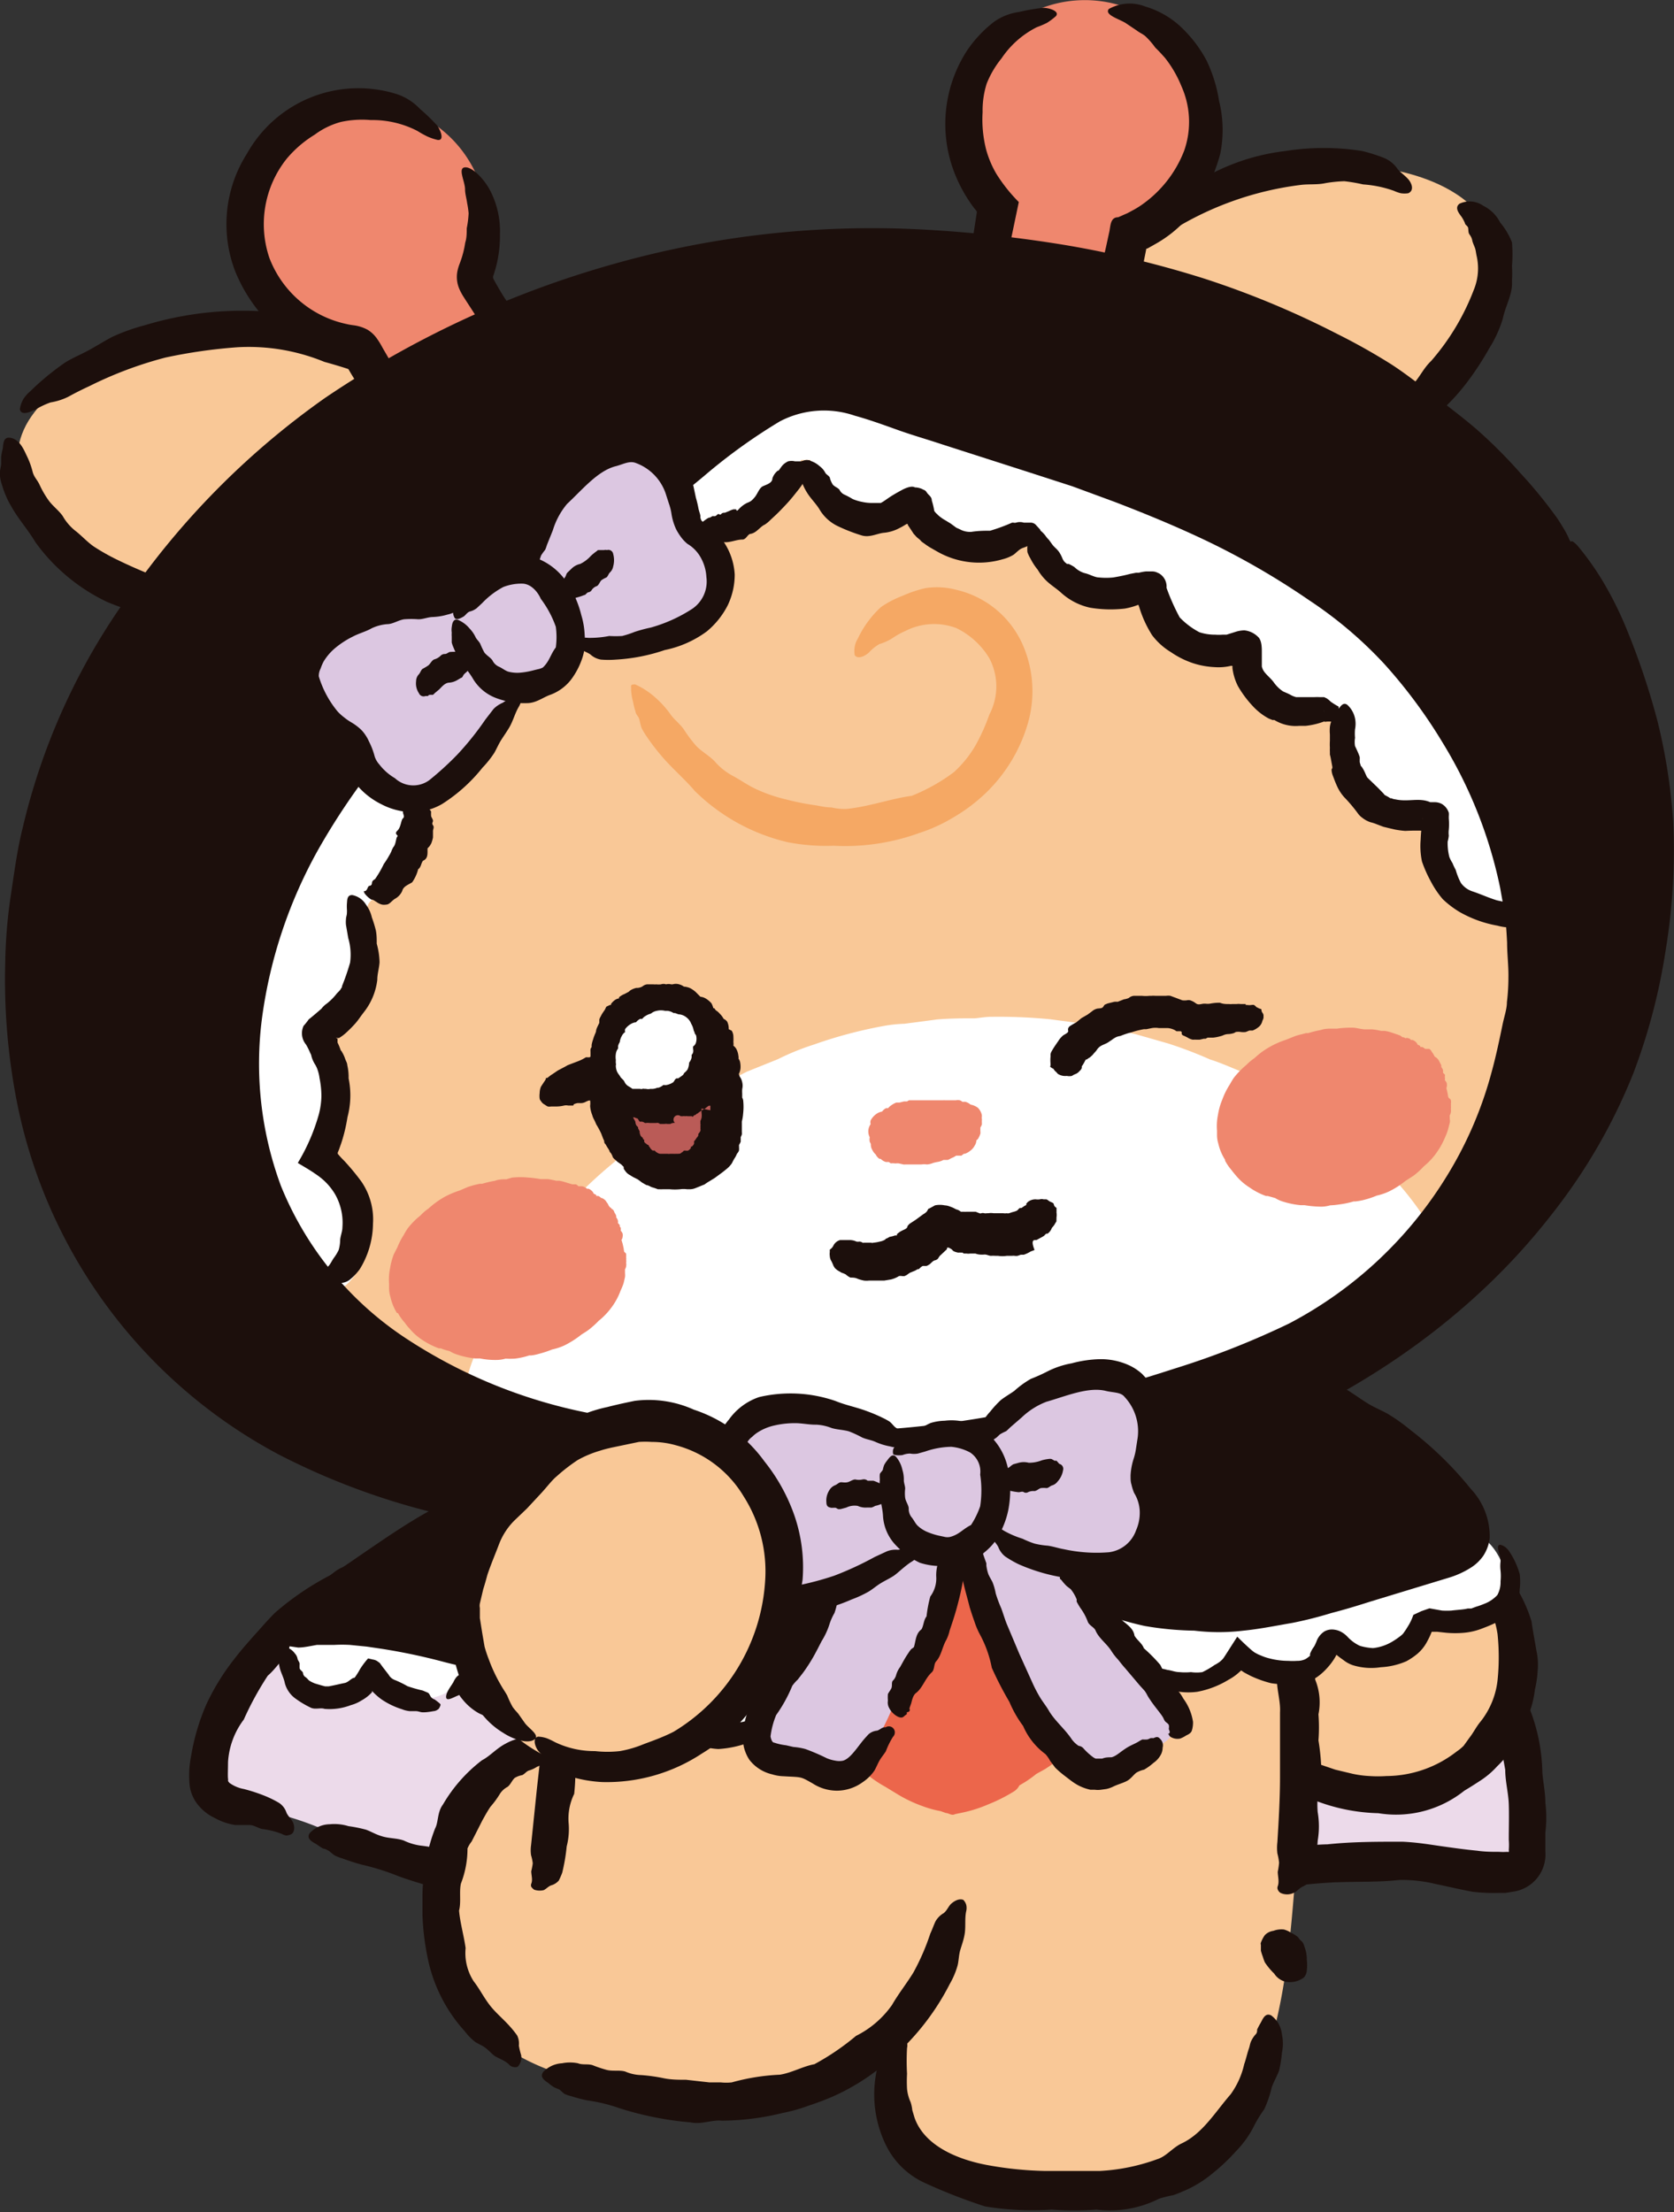 <svg xmlns="http://www.w3.org/2000/svg" viewBox="0 0 89.27 117.91"><rect x="0" y="0" width="89.27" height="117.91" fill="#333333" stroke="none"/><defs><style>.cls-1{fill:#ecdaea;}.cls-2{fill:#1c0f0c;}.cls-3{fill:#f9c897;}.cls-4{fill:#ef876e;}.cls-5{fill:#fff;}.cls-6{fill:#ba5b57;}.cls-7{fill:#f5a864;}.cls-8{fill:#ec664b;}.cls-9{fill:none;}.cls-10{fill:#dcc7e1;}</style></defs><g id="Layer_2" data-name="Layer 2"><g id="사양서"><path class="cls-1" d="M25.08,79.91c-1.95,2.5-5,3.88-7.66,5.54-3.21,2-5.78,4.85-6.28,8.72a3,3,0,0,0,0,1.22c.41,1.14,2.52,1.17,3.48,1.39a16.43,16.43,0,0,1,2.54.84,37.8,37.8,0,0,0,4.6,1.8,34,34,0,0,0,8.4,1.06c6.28.06,12.38-1.49,18.66-1.22" transform="translate(0 -0.14)"/><path class="cls-1" d="M71.67,78.8a23.21,23.21,0,0,1,9.75,19.56,2,2,0,0,1-.39,1.3c-.67.71-5.34-.28-6.4-.28a45.68,45.68,0,0,0-8.09.66,3.33,3.33,0,0,1-1.93,0" transform="translate(0 -0.14)"/><path class="cls-2" d="M65,100.08l0,0a4,4,0,0,0,.74.39,1.83,1.83,0,0,0,.88.28c.37,0,.73,0,1.1,0,1.21-.06,2.41-.24,3.63-.28s2.19,0,3.27-.12a7.55,7.55,0,0,1,1.92.21c.68.14,1.34.3,2,.42a9.72,9.72,0,0,0,1.35.06l.39,0,.49-.08a2,2,0,0,0,1.64-2.13c0-.41,0-.7,0-1a6.57,6.57,0,0,0,0-1.6c0-.54-.12-1.09-.16-1.6a9.78,9.78,0,0,0-1-4.14c-.11-.28-.13-.64-.22-.93l-.32-.94a19.65,19.65,0,0,0-.82-1.81c-.34-.58-.65-1.17-1-1.72a8.14,8.14,0,0,0-1.09-1.55c-.32-.36-.58-.74-.86-1.12a8.22,8.22,0,0,0-1.14-1.07c-.29-.3-.56-.62-.86-.91a6.9,6.9,0,0,0-1-.7,3.31,3.31,0,0,0-1.13-.59,1.73,1.73,0,0,0-1.34,0c-.3.22.11.58.29.79s.21.25.33.36a3.22,3.22,0,0,1,.28.24c.13.13.2.31.32.44a3.19,3.19,0,0,0,.4.33L74,82a7.82,7.82,0,0,1,1.61,1.74,27.85,27.85,0,0,1,2.6,4.52c.26.73.78,1.34,1,2a28,28,0,0,1,1.06,4.22c0,.61.17,1.23.19,1.84s0,1.26,0,1.89a3.43,3.43,0,0,1,0,.54.19.19,0,0,1,0,.1.1.1,0,0,1-.08,0,3,3,0,0,1-.43,0c-.37,0-.77,0-1.17-.06-.63-.06-1.27-.15-1.91-.24s-1.25-.2-2.08-.24c-1.37,0-2.69,0-4,.14a9.61,9.61,0,0,0-1.42.13c-.37.08-.72.2-1.09.26s-.74.07-1.11.12a7.13,7.13,0,0,1-1.59.27,1.27,1.27,0,0,0-.27,0,.93.93,0,0,0-.26.1C64.71,99.55,64.77,99.91,65,100.08Z" transform="translate(0 -0.14)"/><path class="cls-2" d="M48.56,99.28l0,0c-.19-.14-.4-.21-.58-.37a1.33,1.33,0,0,0-.63-.4c-.3-.06-.61-.11-.91-.14a23.85,23.85,0,0,0-3,.06,14.29,14.29,0,0,0-2.7.27,13.44,13.44,0,0,1-3.26.21c-1.16.08-2.41.36-3.49.47-.77-.06-1.64.13-2.41.1a13.17,13.17,0,0,0-3.2,0,4.39,4.39,0,0,1-.71-.12l-.73-.12L25.4,99c-.5-.06-1-.13-1.48-.21a13.39,13.39,0,0,0-1.38-.26,3,3,0,0,1-1-.28c-.35-.13-.76-.11-1.14-.22s-.58-.25-.88-.36a7.45,7.45,0,0,0-.94-.19,2.54,2.54,0,0,0-1-.1,1.48,1.48,0,0,0-1.07.48c-.2.32.2.48.39.6a4,4,0,0,0,.34.22c.09,0,.19.06.28.11s.23.2.36.27a3.25,3.25,0,0,0,.4.15c.31.11.63.22,1,.32a13.13,13.13,0,0,1,2,.63,23.94,23.94,0,0,0,4.41,1.11c.66.17,1.34,0,1.93.08a27.59,27.59,0,0,0,3.75.09,14.27,14.27,0,0,0,1.6-.07l1.61-.11c1.07-.09,2.14-.2,3.2-.31,2.11-.23,4.2-.48,6.28-.63a10.18,10.18,0,0,0,1.11-.07,6.07,6.07,0,0,1,.85-.16c.29,0,.58,0,.86,0a8,8,0,0,1,1.38-.05.64.64,0,0,0,.62-.15C48.92,99.72,48.72,99.42,48.56,99.28Z" transform="translate(0 -0.14)"/><path class="cls-2" d="M15.62,97.27v0c-.1-.19-.25-.31-.34-.5a1,1,0,0,0-.4-.53,5.71,5.71,0,0,0-.7-.35A8.84,8.84,0,0,0,13,95.5a1.87,1.87,0,0,1-.77-.33c-.11-.14-.05-.06-.07-.22s0-.54,0-.88A4.17,4.17,0,0,1,13,91.8a16.53,16.53,0,0,1,1.28-2.34c.45-.38.81-1,1.31-1.35a10.32,10.32,0,0,0,2-1.58,2.57,2.57,0,0,1,.53-.25l.55-.27c.37-.2.73-.41,1.09-.63l1.09-.68a6,6,0,0,0,1-.68,3.22,3.22,0,0,1,.78-.52,5.3,5.3,0,0,0,.76-.74c.21-.18.45-.33.67-.51a4.1,4.1,0,0,0,.5-.68,1.73,1.73,0,0,0,.4-.8,1.26,1.26,0,0,0-.15-1.06c-.23-.28-.48,0-.63.06l-.27.17c-.07,0-.11.12-.17.17s-.23.08-.33.15-.15.16-.23.23l-.54.54a4,4,0,0,1-1.23,1c-1.07.42-2,1.21-3.16,1.66-.51.2-.84.71-1.29.91a13.44,13.44,0,0,0-2.57,1.9,10.06,10.06,0,0,0-1,1c-.31.35-.62.71-.91,1.09A12.26,12.26,0,0,0,11,91a11.58,11.58,0,0,0-.81,2.75,5.18,5.18,0,0,0-.07,1.61,2.07,2.07,0,0,0,.52,1.08,2.5,2.5,0,0,0,.82.61,3.2,3.2,0,0,0,1.09.37c.26,0,.5,0,.74,0s.45.15.67.21a4.45,4.45,0,0,1,1.06.26.7.7,0,0,0,.24.09.68.68,0,0,0,.27-.07C15.75,97.78,15.7,97.44,15.62,97.27Z" transform="translate(0 -0.14)"/><path class="cls-3" d="M77.49,81.31a33,33,0,0,0-13-7.72l-7,1.13,4.91,15.67C65.54,93,73.71,98.69,78.69,94,83.12,89.73,80,83.81,77.49,81.31Z" transform="translate(0 -0.14)"/><path class="cls-2" d="M56.36,83.07v0c0,.29.16.54.18.82a1.81,1.81,0,0,0,.18.88c.18.35.38.68.59,1a32.32,32.32,0,0,0,2.43,3.09,14.49,14.49,0,0,0,2.56,2.51c1.21.85,2.28,1.9,3.4,2.74a16.8,16.8,0,0,0,4.42,2,9.93,9.93,0,0,0,3.38.68,5.83,5.83,0,0,0,4.59-1.2c.29-.17.63-.39.92-.58a4.54,4.54,0,0,0,.84-.73,4.63,4.63,0,0,0,.72-.87,5.1,5.1,0,0,0,.59-1,5.44,5.44,0,0,0,.43-1.07,5,5,0,0,0,.26-1.13A5.58,5.58,0,0,0,82,89.18a3.45,3.45,0,0,0-.07-1.07c-.09-.53-.18-1-.26-1.55A7.67,7.67,0,0,0,81,85c-.21-.4-.33-.84-.56-1.22a8,8,0,0,0-.8-1,3.46,3.46,0,0,0-1-.91,1.66,1.66,0,0,0-1.34-.3c-.34.17,0,.59.15.82s.15.3.24.44.16.19.22.29.12.35.21.51a3.18,3.18,0,0,0,.28.43q.33.49.63,1a5.64,5.64,0,0,1,.83,2.18,12,12,0,0,1,0,2.47,4.31,4.31,0,0,1-.9,2.19c-.23.27-.38.59-.6.87l-.31.43a2.72,2.72,0,0,1-.38.31,6.15,6.15,0,0,1-3.74,1.3,6.73,6.73,0,0,1-.89,0,5.53,5.53,0,0,1-.91-.12l-.92-.22-.91-.31a20.3,20.3,0,0,1-3.48-1.76,26.9,26.9,0,0,1-5.94-5.19c-.32-.35-.59-.76-.93-1.08s-.56-.5-.8-.79-.44-.61-.66-.91A15.56,15.56,0,0,1,57.3,83a1.15,1.15,0,0,0-.25-.33,1.1,1.1,0,0,0-.37-.22C56.4,82.42,56.34,82.83,56.36,83.07Z" transform="translate(0 -0.14)"/><path class="cls-2" d="M75.09,79.22v0c-.08-.24-.23-.44-.29-.68a1.36,1.36,0,0,0-.33-.73c-.23-.24-.47-.48-.72-.7A23.25,23.25,0,0,0,71,75.23a14.45,14.45,0,0,0-2.68-1.38A21.69,21.69,0,0,1,65,72.22a39.27,39.27,0,0,0-3.71-1.31c-.76-.41-1.74-.61-2.53-1a10.6,10.6,0,0,0-3.45-1.08,7,7,0,0,1-.75-.32l-.79-.3c-.53-.19-1.06-.35-1.6-.51l-1.64-.47a9.87,9.87,0,0,0-1.52-.42,5.26,5.26,0,0,1-1.13-.35,11.55,11.55,0,0,0-1.33-.24c-.35-.08-.69-.22-1.05-.3a7.83,7.83,0,0,0-1.08-.07A2.84,2.84,0,0,0,43.3,66c-.39.12-.87.39-1,.78s.36.38.58.45l.39.12c.1,0,.2,0,.3,0s.28.15.43.2.29,0,.43.07l1,.19a8,8,0,0,1,2.06.55,14.06,14.06,0,0,0,2.28.84,21.38,21.38,0,0,1,2.25.79c.65.29,1.39.25,2,.49,1.19.53,2.58.7,3.79,1.21.52.22,1.07.37,1.6.56l1.63.6c1.08.4,2.14.83,3.2,1.27a53.28,53.28,0,0,1,6.11,3c.35.19.67.45,1,.61a9.37,9.37,0,0,1,.85.4c.27.17.5.37.75.56a8.18,8.18,0,0,1,1.24.84,1.18,1.18,0,0,0,.28.22.89.89,0,0,0,.36.07C75.15,79.81,75.15,79.43,75.09,79.22Z" transform="translate(0 -0.14)"/><path class="cls-3" d="M62.74,74.42l5.62,8.65a78.88,78.88,0,0,1,.79,16.25C68.59,105.5,68.41,117,58,117c-6.89,0-11.45-1-10.69-8.18-3.29,3.43-10,3.66-13,3-2.49-.57-5.16-1.05-7.32-2.51-4.07-2.73-4.29-8.85-1.73-12.66a7.08,7.08,0,0,1,2.64-2.4c1.06-.55,2.21-.28,2.4-1.59.67-4.54,1.43-9.06,2.14-13.6.23-1.47.06-3,.77-4.42" transform="translate(0 -0.14)"/><path class="cls-2" d="M47.56,109.08l0,0a5.21,5.21,0,0,1-.34.56,1.32,1.32,0,0,0-.4.58,5.94,5.94,0,0,0-.16.86,6.14,6.14,0,0,0,.5,3.22,4.29,4.29,0,0,0,2.16,2.2,29.28,29.28,0,0,0,3.21,1.25,15.36,15.36,0,0,0,3.55.17,15.84,15.84,0,0,0,2.39,0,5.83,5.83,0,0,0,3.34-.58,6,6,0,0,1,.76-.19c.26-.09.51-.2.76-.31a6.26,6.26,0,0,0,1.38-.89,10,10,0,0,0,1.2-1.14,5.42,5.42,0,0,0,.91-1.24,6.73,6.73,0,0,1,.6-1,6.22,6.22,0,0,0,.4-1.17c.11-.31.28-.59.39-.89a6.33,6.33,0,0,0,.15-.94,2.41,2.41,0,0,0,0-1,1.43,1.43,0,0,0-.57-1c-.33-.17-.46.22-.57.41a3.65,3.65,0,0,0-.18.34c0,.08,0,.18-.08.26s-.18.23-.24.36-.07.25-.11.37c-.1.28-.16.58-.26.86a4.38,4.38,0,0,1-.72,1.6c-.82.94-1.49,2.09-2.61,2.62-.48.22-.83.7-1.3.84a10.49,10.49,0,0,1-3.07.63c-.44,0-.94,0-1.44,0H55.7a19,19,0,0,1-2.86-.28c-1.84-.31-3.56-1.1-4.07-2.56l-.12-.4a2.05,2.05,0,0,0-.09-.43,2.18,2.18,0,0,1-.19-.71,7.26,7.26,0,0,1,0-.8,12.25,12.25,0,0,1,0-1.37.67.67,0,0,0-.19-.63C48,108.68,47.68,108.93,47.56,109.08Z" transform="translate(0 -0.14)"/><path class="cls-2" d="M69.06,101l0,0c.15-.09.22-.2.39-.29a.92.92,0,0,0,.41-.32,4,4,0,0,0,.2-.48,13.21,13.21,0,0,0,.21-1.66,4.5,4.5,0,0,0,0-1.51,4.7,4.7,0,0,1,.2-1.83,11.91,11.91,0,0,0-.16-2,9.19,9.19,0,0,0,0-1.39,3.21,3.21,0,0,0-.17-1.84,1.51,1.51,0,0,1,0-.42v-.43a8.08,8.08,0,0,0-.08-.86L70,87.06a3.13,3.13,0,0,0-.15-.81,1.41,1.41,0,0,1-.08-.61c0-.22-.19-.42-.25-.64a4.78,4.78,0,0,1-.06-.53c0-.19-.18-.33-.23-.5a1.09,1.09,0,0,0-.35-.49,1.34,1.34,0,0,0-.87-.35c-.36,0-.35.25-.39.38a1.55,1.55,0,0,0-.06.23c0,.06,0,.11,0,.17s-.08.18-.09.26a1,1,0,0,0,0,.24,5.11,5.11,0,0,0,.13.53,2.34,2.34,0,0,1,.2,1.07c-.13.82.18,1.61.09,2.41,0,.37.25.69.22,1-.08.65.19,1.33.15,2,0,.28,0,.57,0,.85l0,.86c0,.58,0,1.16,0,1.73,0,1.16-.07,2.31-.14,3.47a2.51,2.51,0,0,0,0,.61,3,3,0,0,1,.09.49,4,4,0,0,1-.07.48c0,.25.09.52,0,.77a.23.23,0,0,0,0,.18.37.37,0,0,0,.15.18A.82.82,0,0,0,69.06,101Z" transform="translate(0 -0.14)"/><path class="cls-2" d="M50.69,101.65l0,0c-.14.16-.2.34-.37.47a1.18,1.18,0,0,0-.44.45c-.1.22-.17.43-.27.64a12.23,12.23,0,0,1-.9,2.07c-.36.59-.79,1.12-1.14,1.73a5.14,5.14,0,0,1-1.92,1.65,13.23,13.23,0,0,1-2.22,1.51c-.61.11-1.23.47-1.85.56a11.38,11.38,0,0,0-2.56.41,2.84,2.84,0,0,1-.58,0l-.61,0L36.59,111c-.41,0-.82,0-1.23-.09a9.24,9.24,0,0,0-1.16-.16,2.29,2.29,0,0,1-.86-.19c-.31-.09-.66,0-1-.09a6.44,6.44,0,0,1-.74-.25c-.26-.08-.53,0-.78-.1a2.19,2.19,0,0,0-.85,0,1.5,1.5,0,0,0-1,.46c-.22.3.12.48.28.6a2.1,2.1,0,0,0,.3.22,2.44,2.44,0,0,0,.24.1c.13.07.21.19.33.26a1.9,1.9,0,0,0,.36.12,8.15,8.15,0,0,0,.85.22,8.87,8.87,0,0,1,1.69.41,17.18,17.18,0,0,0,3.8.76c.58.13,1.16-.15,1.67-.09a13.76,13.76,0,0,0,3.24-.41,8.35,8.35,0,0,0,1.36-.38c.46-.15.89-.31,1.35-.51A11.64,11.64,0,0,0,47,110.31a13.18,13.18,0,0,0,3.65-4.42,4.19,4.19,0,0,0,.42-1c.06-.26.06-.54.14-.81s.17-.51.22-.78c.09-.43,0-.88.1-1.31a.76.76,0,0,0,0-.3.61.61,0,0,0-.16-.28C51.11,101.31,50.82,101.52,50.69,101.65Z" transform="translate(0 -0.14)"/><path class="cls-2" d="M27.79,109.68v0a4.05,4.05,0,0,1-.12-.5,1,1,0,0,0-.09-.54,5,5,0,0,0-.34-.43c-.39-.45-.84-.8-1.17-1.25s-.5-.81-.81-1.21a2.77,2.77,0,0,1-.43-1.77c-.09-.65-.3-1.38-.35-2,.12-.45,0-1,.1-1.44a5.13,5.13,0,0,0,.35-1.87,1.57,1.57,0,0,1,.22-.37l.2-.39.37-.73c.14-.25.28-.51.44-.74a4.72,4.72,0,0,0,.48-.65,1.07,1.07,0,0,1,.42-.4c.17-.12.24-.35.39-.48a1.16,1.16,0,0,1,.4-.15c.13-.06.2-.18.34-.24a1.6,1.6,0,0,0,.44-.2,3.42,3.42,0,0,0,.83-.48c.27-.26,0-.48-.2-.62a1.16,1.16,0,0,0-.32-.2c-.09,0-.19,0-.28-.08s-.27-.13-.42-.16a1.46,1.46,0,0,0-.42,0,2.6,2.6,0,0,0-.85.3c-.49.25-.84.67-1.27.89a8.1,8.1,0,0,0-2.08,2.36c-.31.41-.23.93-.42,1.28a9.16,9.16,0,0,0-.58,2.47,6.44,6.44,0,0,0-.09,1.07c0,.37,0,.73,0,1.1a13.38,13.38,0,0,0,.26,2.17,8.24,8.24,0,0,0,2,4,3,3,0,0,0,.56.57c.18.11.38.19.54.31s.29.27.45.4.59.26.82.5a.34.34,0,0,0,.18.11.47.47,0,0,0,.26,0A.71.71,0,0,0,27.79,109.68Z" transform="translate(0 -0.14)"/><path class="cls-2" d="M29,100.89h0c.15-.08.22-.18.38-.25a.84.84,0,0,0,.42-.26c.07-.14.13-.28.18-.41a9.89,9.89,0,0,0,.24-1.41,3.7,3.7,0,0,0,.1-1.28,3,3,0,0,1,.3-1.52,10.71,10.71,0,0,0,.05-1.69,7.55,7.55,0,0,0,.17-1.16,2.46,2.46,0,0,0,.18-1.54c0-.11.09-.22.13-.33s.07-.23.1-.34.09-.47.12-.71l.09-.72a2.23,2.23,0,0,0,.09-.68,1,1,0,0,1,.09-.51c.06-.18-.05-.39,0-.59s.09-.32.11-.48-.08-.34-.09-.51a.86.86,0,0,0-.23-.53,1.1,1.1,0,0,0-.8-.41c-.36,0-.39.16-.44.25a.54.54,0,0,0-.1.16s0,.08,0,.12-.12.11-.15.17,0,.12,0,.18v.43a2,2,0,0,1-.13.93c-.38.63-.3,1.39-.6,2-.14.3.08.65,0,.92a12.94,12.94,0,0,0-.25,1.75,6.14,6.14,0,0,0-.08.75l-.08.76-.17,1.52-.31,3a1.87,1.87,0,0,0,0,.53,2.36,2.36,0,0,1,.09.43,3.1,3.1,0,0,1-.08.42c0,.22.09.46,0,.67a.23.23,0,0,0,0,.16.6.6,0,0,0,.16.16A.92.92,0,0,0,29,100.89Z" transform="translate(0 -0.14)"/><path class="cls-2" d="M67.35,104.46a2.31,2.31,0,0,0,.1.28,3.54,3.54,0,0,0,.5.6,1,1,0,0,0,.59.43,1.22,1.22,0,0,0,1-.23.64.64,0,0,0,.15-.37,2.62,2.62,0,0,0,0-.56,1.9,1.9,0,0,0-.13-.71.77.77,0,0,0-.12-.26,1.42,1.42,0,0,1-.13-.12s-.07-.1-.11-.14a1.73,1.73,0,0,0-.34-.21,1.38,1.38,0,0,0-.39-.18,1.21,1.21,0,0,0-.56.07.78.78,0,0,0-.46.23,1.71,1.71,0,0,0-.21.4.14.14,0,0,0,0,.11c0,.11,0,.22,0,.32A3.4,3.4,0,0,0,67.35,104.46Z" transform="translate(0 -0.14)"/><path class="cls-3" d="M25.09,22.76c-7.33-8-20-5.33-23.42-.42s5.48,12.4,14.55,11.23" transform="translate(0 -0.14)"/><path class="cls-3" d="M55.92,18.49C60.35,8.56,73.21,7.14,78,10.72S76.72,24.22,67.74,26" transform="translate(0 -0.14)"/><path class="cls-2" d="M29.76,32.56l0,0a6.56,6.56,0,0,1-.67-.21,1.45,1.45,0,0,0-.72-.25l-.92,0c-1,.08-2,.27-3,.33s-1.83.06-2.74.2a10.2,10.2,0,0,1-3.32-.17c-1.18-.1-2.5-.07-3.62-.19-.76-.22-1.73-.22-2.51-.4a15.27,15.27,0,0,0-3.25-.67,4,4,0,0,1-.67-.3l-.69-.29c-.45-.19-.9-.39-1.33-.6A11.24,11.24,0,0,1,5,29.27c-.36-.25-.68-.61-1-.85a2.77,2.77,0,0,1-.66-.78c-.22-.31-.55-.54-.77-.86A5,5,0,0,1,2.12,26c-.13-.29-.3-.41-.38-.71a4.27,4.27,0,0,0-.34-.91C1.23,24,1,23.56.57,23.48s-.38.36-.43.6a3,3,0,0,0-.08.43c0,.12,0,.23,0,.35s-.07.35-.07.55A2.08,2.08,0,0,0,.11,26a4.91,4.91,0,0,0,.5,1.15c.37.66.91,1.26,1.27,1.88A10,10,0,0,0,5.7,32.22a12.86,12.86,0,0,0,2,.66,23,23,0,0,0,3.86.91c.54.12,1.1.17,1.64.25l1.68.23c1.12.14,2.25.23,3.38.29A42.75,42.75,0,0,0,25,34.34a8,8,0,0,0,1.2-.16c.3-.08.6-.2.9-.26s.62-.08.93-.13c.5-.08,1-.32,1.47-.36a.94.94,0,0,0,.33-.08.81.81,0,0,0,.28-.23C30.25,32.88,30,32.64,29.76,32.56Z" transform="translate(0 -0.14)"/><path class="cls-2" d="M1.8,22l.05,0a4.13,4.13,0,0,1,.85-.41,3.32,3.32,0,0,0,.94-.3c.36-.2.74-.39,1.13-.57a20.79,20.79,0,0,1,4.05-1.52,27.74,27.74,0,0,1,3.84-.55,10.62,10.62,0,0,1,4.64.78,27.68,27.68,0,0,1,4.86,1.83c.95.65,2.14,1.24,3.07,2,1.12,1.15,2.51,2.07,3.74,3.14a7.24,7.24,0,0,1,.72.84l.75.86L32,29.81c.5.59,1,1.18,1.45,1.79s.83,1.24,1.29,1.77a7.58,7.58,0,0,1,.86,1.38c.29.52.73,1,1.06,1.51s.48.86.72,1.29.56.75.8,1.16A9.62,9.62,0,0,0,39,39.92c.33.38.73.92,1.14,1s.27-.67.19-1a3.82,3.82,0,0,0-.15-.67c0-.16-.13-.31-.19-.47s-.1-.48-.19-.7-.22-.42-.32-.62c-.25-.46-.53-.91-.81-1.34a23.26,23.26,0,0,1-1.59-2.63,35.79,35.79,0,0,0-3.89-5.69c-.61-.85-1.49-1.4-2.07-2.09a32.16,32.16,0,0,0-4.33-3.82,18.89,18.89,0,0,0-2-1.4c-.72-.45-1.45-.87-2.2-1.26a24.12,24.12,0,0,0-4.74-1.84,17.94,17.94,0,0,0-10.14.09,10.48,10.48,0,0,0-1.73.62c-.42.22-.81.47-1.23.7s-.85.4-1.27.66A13.88,13.88,0,0,0,1.61,21a1.86,1.86,0,0,0-.37.42,1.61,1.61,0,0,0-.18.52C1.1,22.29,1.55,22.14,1.8,22Z" transform="translate(0 -0.14)"/><path class="cls-2" d="M54.35,29.51l0,0c.23.11.47.14.69.26a1.44,1.44,0,0,0,.74.29c.34,0,.67,0,1,0,1.12-.06,2.2-.31,3.31-.48a15.7,15.7,0,0,0,2.94-.69,27.71,27.71,0,0,1,3.56-.9,22.55,22.55,0,0,0,3.7-1.64A18.09,18.09,0,0,0,72.82,25a5.72,5.72,0,0,0,1.64-.94c.48-.41,1-.85,1.4-1.29a7.09,7.09,0,0,1,.68-.51,5.4,5.4,0,0,0,.69-.59,11.12,11.12,0,0,0,1.18-1.39,15.62,15.62,0,0,0,1-1.56,6.55,6.55,0,0,0,.73-1.59c.09-.45.28-.84.4-1.28a2.15,2.15,0,0,0,.09-.76,6.69,6.69,0,0,0,0-.77,7.68,7.68,0,0,0,0-1.26A3.77,3.77,0,0,0,80,12a2,2,0,0,0-.9-.89A1.26,1.26,0,0,0,77.83,11c-.29.22,0,.54.12.71a2,2,0,0,1,.17.32c0,.08.12.14.16.22s0,.27.08.38.13.21.15.32.09.26.14.39.06.28.09.42a3,3,0,0,1-.15,1.84,12.57,12.57,0,0,1-2.27,3.78c-.49.46-.7,1.1-1.22,1.46A30.54,30.54,0,0,1,72,23.18c-.5.24-1,.58-1.44.84s-1,.53-1.52.75A27,27,0,0,1,65.92,26a48.4,48.4,0,0,1-6.65,1.71,12.32,12.32,0,0,0-1.21.24c-.31.09-.61.21-.92.28s-.64.07-1,.11a11,11,0,0,1-1.52.29,1,1,0,0,0-.35.05,1.13,1.13,0,0,0-.31.21C53.87,29.16,54.16,29.41,54.35,29.51Z" transform="translate(0 -0.14)"/><path class="cls-2" d="M75.13,9.73l0,0c-.18-.22-.42-.37-.6-.58a1.62,1.62,0,0,0-.72-.59,8.86,8.86,0,0,0-1.17-.37,13,13,0,0,0-4.09,0,11.42,11.42,0,0,0-3.52,1c-1.33.64-2.77,1.14-4,1.86A15.06,15.06,0,0,0,57.5,14.3a15.18,15.18,0,0,0-2,2.68,10.81,10.81,0,0,0-1.89,3.94,9,9,0,0,1-.41.89c-.14.31-.25.63-.37,1-.21.64-.4,1.3-.55,1.95s-.28,1.33-.39,2a12.45,12.45,0,0,0-.28,1.9A9.67,9.67,0,0,1,51.48,30a11.9,11.9,0,0,0,0,1.58c0,.42-.09.84-.12,1.26s.09.81.1,1.23a4.14,4.14,0,0,0,.23,1.27c.14.42.4,1,.78,1.12s.4-.44.46-.72a4.59,4.59,0,0,0,.1-.51c0-.13,0-.26,0-.39s.12-.37.15-.56a5,5,0,0,0,0-.55l0-1.26A11.52,11.52,0,0,1,53.42,30c.46-1.75.59-3.66,1.22-5.36.3-.75.27-1.59.57-2.24a31.67,31.67,0,0,1,1.88-4.1c.34-.53.66-1.1,1-1.61a17.81,17.81,0,0,1,1.2-1.52,15.43,15.43,0,0,1,2.88-2.54A17,17,0,0,1,69.34,10c.45-.06.91,0,1.35-.1a7.32,7.32,0,0,1,1-.1,8.85,8.85,0,0,1,1,.17,6.14,6.14,0,0,1,1.64.34,2,2,0,0,0,.37.13,1.33,1.33,0,0,0,.4,0C75.43,10.29,75.28,9.92,75.13,9.73Z" transform="translate(0 -0.14)"/><path class="cls-4" d="M25.09,8.84a6.45,6.45,0,1,0-5.92,9.68l7.65,13.16,6.12-3.57L25.29,15A6.43,6.43,0,0,0,25.09,8.84Z" transform="translate(0 -0.14)"/><path class="cls-2" d="M23.33,6.85l0,0a9.84,9.84,0,0,0-.93-.9,3,3,0,0,0-1.23-.79,6.81,6.81,0,0,0-8,3.17,7,7,0,0,0-.64,6.24,8.42,8.42,0,0,0,5.64,5l.27.06h.06l0,.05.24.41,1,1.62,1.93,3.11c.71,1.46,1.78,3,2.56,4.45a32.34,32.34,0,0,0,2.19,4c2.4-1.44,2.77-1.74,3.85-2.42.4-.25.93-.47,1.36-.69l.7-.38,1.19-.67.94-.54-1.89-3.23-1.65-2.77c-.51-.85-1-1.81-1.57-2.61a20,20,0,0,1-1.14-2c-.41-.74-.95-1.39-1.4-2.09-.17-.28-.36-.61-.49-.85a.24.24,0,0,1,0-.22,6.44,6.44,0,0,0,.34-2.17,4.68,4.68,0,0,0-.45-2.19c-.31-.68-1-1.41-1.41-1.38s0,.75,0,1.17c0,.24.08.49.11.73a4.85,4.85,0,0,1,.08.55,5.3,5.3,0,0,1-.1.8c0,.24,0,.52-.08.76a5.23,5.23,0,0,1-.2.85l-.08.23a2.44,2.44,0,0,0-.14.46,1.61,1.61,0,0,0,.1.92,3,3,0,0,0,.21.4l.14.22.28.43.57.89a20.36,20.36,0,0,1,1,1.8c1.28,2.71,3.06,5.33,4.41,8l.2.37,0,.06h0l.05,0s.05,0,0,.1a10.5,10.5,0,0,1-1,.58c-.7.35-1.39.75-2.08,1.16l-1,.62-.06,0h0l0,0-.06,0-.05-.06,0,0L27,30c-.24-.41-.48-.81-.7-1.22-.51-.95-1.1-1.89-1.65-2.82L22.92,23l-1.67-2.86-.83-1.43-.1-.18a3.35,3.35,0,0,0-.19-.3,1.68,1.68,0,0,0-.54-.52,2.17,2.17,0,0,0-.72-.23,3.45,3.45,0,0,1-.4-.07,5.67,5.67,0,0,1-4.1-3.51,5.59,5.59,0,0,1,.92-5.3,6.06,6.06,0,0,1,1.49-1.28,4.14,4.14,0,0,1,1.4-.68,5.31,5.31,0,0,1,1.59-.1,5.22,5.22,0,0,1,2.49.58,5.29,5.29,0,0,0,.52.29,2.85,2.85,0,0,0,.56.19C23.69,7.64,23.53,7.16,23.33,6.85Z" transform="translate(0 -0.14)"/><path class="cls-4" d="M51.54,5.27a6.45,6.45,0,1,1,8.67,7.33L57.08,27.49,50.15,26l3.13-14.9A6.41,6.41,0,0,1,51.54,5.27Z" transform="translate(0 -0.14)"/><path class="cls-2" d="M55.67.56H55.6a10.52,10.52,0,0,0-1.27.22A3,3,0,0,0,53,1.31a6.58,6.58,0,0,0-1.42,1.51A7.19,7.19,0,0,0,51,9.6a7.69,7.69,0,0,0,.78,1.4,3.81,3.81,0,0,0,.24.32l.07.09h0s0,0,0,.06L51.9,12.7c-.09.45-.16.91-.23,1.36a58.1,58.1,0,0,1-1.53,6.55c-.19.84-.37,1.73-.54,2.61l-.68,3.62,3,.58c.77.22,1.61.39,2.46.55l1.26.24,2.21.47v0c.64-2.42.79-3,1-4.25s.37-2.24.55-3.34c.08-.47.27-1,.39-1.47l.37-1.53c.23-1,.45-2.05.65-3.08l.31-1.56c0-.06,0-.05,0-.06h0l.06,0,.41-.23a6.55,6.55,0,0,0,2.48-2.42,10,10,0,0,0,1-2.39,6.43,6.43,0,0,0-.06-2.83,7.74,7.74,0,0,0-.67-2.16A6.92,6.92,0,0,0,63,1.6,4.72,4.72,0,0,0,61.08.49a2.27,2.27,0,0,0-1.95.13c-.25.31.55.53.9.75l.61.41c.14.11.32.18.45.3a4.14,4.14,0,0,1,.52.6c.17.16.36.37.52.55A6.13,6.13,0,0,1,63,4.73a4.65,4.65,0,0,1,.15,3.44,6.27,6.27,0,0,1-2.34,2.94,4.64,4.64,0,0,1-.42.25l-.26.14-.5.22c-.45,0-.4.51-.49.85l-.16.74c-.17.74-.34,1.47-.54,2.19-.36,1.3-.37,2.65-.68,3.8S57.22,21.74,57,23l-.36,1.88-.19.92-.08.4,0,0,0,.07L54.71,26l-3.22-.67-.19,0L52.21,21l1.35-6.41.77-3.68a8.56,8.56,0,0,1-1.2-1.51,5.35,5.35,0,0,1-.54-1.28,6.47,6.47,0,0,1-.19-2,4.72,4.72,0,0,1,.22-1.53,5.14,5.14,0,0,1,.79-1.34,4.93,4.93,0,0,1,1.88-1.66,5.15,5.15,0,0,0,.54-.23A3.69,3.69,0,0,0,56.31,1C56.52.75,56,.57,55.67.56Z" transform="translate(0 -0.14)"/><path class="cls-3" d="M86,42.24c-1.74-8-10.2-29.84-45.55-24.78S3.09,45.84,3.67,54C4.9,71.1,17.81,83.31,49.22,78.81S89.6,59,86,42.24" transform="translate(0 -0.14)"/><path class="cls-5" d="M76.88,69.19a6.83,6.83,0,0,0-.09-.76c-1.34-7.15-15-15.85-29.25-13.18S23.7,71,25,78.12a6.17,6.17,0,0,0,.19.74c6.87,1.77,15.67,1.9,26.7-.16S71.12,73.33,76.88,69.19Z" transform="translate(0 -0.14)"/><path class="cls-5" d="M77.25,68.93a.91.91,0,0,0,0-.38.64.64,0,0,0-.08-.36l-.07-.09-.07-.25a1,1,0,0,0-.1-.31l0-.06a.36.36,0,0,0,0-.23,1.07,1.07,0,0,0-.16-.34l0,0a.32.32,0,0,0,0-.19v0a.36.36,0,0,0,0-.11c.07.08-.12-.35-.27-.67a16,16,0,0,0-3.21-4A8.3,8.3,0,0,0,72.11,61l-1-.83c-.35-.27-.73-.51-1.11-.76l-.75-.49q-.7-.46-1.53-.93a11.65,11.65,0,0,0-1.6-.76c-.54-.22-1.06-.45-1.6-.62a22.1,22.1,0,0,0-2.23-.85l-1.75-.5c-.57-.13-1.14-.22-1.72-.33L58,54.74l-2-.27a28.58,28.58,0,0,0-3.12-.13c-.35,0-.62.06-.91.08-.61,0-1.24,0-2,.06l-1.74.23a7.64,7.64,0,0,0-1.06.11,24,24,0,0,0-3.77,1,13.31,13.31,0,0,0-1.92.78l-1.64.66c-.53.26-1,.53-1.52.8a8.86,8.86,0,0,0-1.51,1l-.86.54a25.18,25.18,0,0,0-2.37,1.77,2.85,2.85,0,0,0-.26.23l-.75.64A24,24,0,0,0,30,64.73l-1.13,1.43c-.37.47-.65,1-.91,1.36a19.09,19.09,0,0,0-1.59,2.57l-.16.39-.57,1.08c-.19.39-.33.82-.5,1.27a10.2,10.2,0,0,0-.43,1.69,7.24,7.24,0,0,0-.17,1.61c0,.21-.06.44-.06.64a11,11,0,0,0,.22,1.7l.16.59a.76.76,0,0,0,.06.16l.17,0,.33.07.84.17.18,0a25.25,25.25,0,0,0,2.69.56l.29.05c.63.1,1.33.22,2,.29a30.43,30.43,0,0,0,3.55.26c1,0,1.83,0,2.63,0,.51,0,1,0,1.57,0h1.07a35,35,0,0,0,3.53-.18c1.33-.12,2.94-.31,4-.5a4.28,4.28,0,0,0,1-.3l.81-.14c.77-.12,1.39-.27,2-.4.4-.05.83-.11,1.34-.21s1.1-.2,1.64-.32c.84-.12,2.3-.48,3.35-.72S59.88,77.39,61,77c.49-.15,1-.32,1.49-.49s1.21-.33,1.94-.58c1.09-.37,2.31-.83,3.16-1.22.24-.11.43-.2.59-.29l1-.41.2-.08h.07l.1,0h0a1,1,0,0,0,.34-.16.63.63,0,0,0,.26-.22l.14-.09a.78.78,0,0,0,.34,0,1,1,0,0,0,.34-.18.55.55,0,0,0,.14-.12h.12a1.08,1.08,0,0,0,.35-.19.58.58,0,0,0,.17-.21.44.44,0,0,0,.19-.07l.28-.09a.93.93,0,0,0,.33-.12l.11-.09h0a1.06,1.06,0,0,0,.4-.09.35.35,0,0,0,.13-.2,1,1,0,0,0,.29-.18.52.52,0,0,0,.19-.2l.12,0,.06,0a.8.8,0,0,0,.27,0,1,1,0,0,0,.33-.23.88.88,0,0,0,.18-.21l0,0a.65.65,0,0,0,.23-.13,1.69,1.69,0,0,0,.28-.12,1.09,1.09,0,0,0,.26-.21l0,0a.73.73,0,0,0,.25-.08,1,1,0,0,0,.25-.21h0l.08,0a.63.63,0,0,0,.2-.17h.06c.1,0,.19-.15.29-.22a.84.84,0,0,0,.24-.22.7.7,0,0,0,.14-.29c0-.09-.1-.15-.15-.22s-.08-.16-.17-.19a.69.69,0,0,0-.32,0,1,1,0,0,0-.33.15.92.92,0,0,0-.19.28h0a.84.84,0,0,0-.26.15l-.1.11a.26.26,0,0,0-.15,0c-.08,0-.11.14-.16.21a.6.6,0,0,0-.26,0,.87.87,0,0,0-.3.17.27.27,0,0,0,0,.11l-.16.09c-.1,0-.22.09-.32.11a1,1,0,0,0-.33.14,1,1,0,0,0-.28.26.29.29,0,0,0,0,.09h0c-.07,0-.14.06-.2.07a.94.94,0,0,0-.32.11l0,0a.16.16,0,0,0-.07,0,1.28,1.28,0,0,0-.39.13,1.09,1.09,0,0,0-.24.24,1.73,1.73,0,0,0-.28.19,1.06,1.06,0,0,0-.15.15l-.12,0a.84.84,0,0,0-.24.16.71.71,0,0,0-.32,0,1.11,1.11,0,0,0-.35.13.25.25,0,0,0-.08.16.7.7,0,0,0-.27.08,1,1,0,0,0-.28.21.83.83,0,0,0-.22.08l-.11.07a.85.85,0,0,0-.31.06c-.08.05-.18.09-.25.14A.25.25,0,0,0,69,73l-2.4,1-.63.29c-.56.2-1.14.44-1.7.63l-1.38.49-2.37.63-3.3.94-1,.27-2.3.48c-1,.19-1.84.39-2.69.57l-.49.11c-.81.12-1.59.2-2.54.36-.61.1-1.27.18-1.87.28h-.12l-3.53.26-3.87.31h0c-.59,0-1.2,0-1.81,0h-.47c-1.19,0-2.47-.13-3.64-.22l-1.54-.07c-.85-.1-1.85-.21-2.76-.37-.32,0-.6-.08-.89-.14l-1.4-.3-.65-.16c-.07,0,0,0-.08-.15a10.35,10.35,0,0,1-.16-1.46c0-.48.07-1,.08-1.48,0-.27.09-.56.14-.84l.2-.78.29-.83.29-.83.39-.82a15.08,15.08,0,0,1,.72-1.45l.1-.22.09-.14c.36-.66.86-1.34,1.29-2,.28-.37.61-.75,1-1.17.7-.84,1.47-1.57,2.32-2.47s2-1.87,2.76-2.44l.27-.25A16.53,16.53,0,0,1,36.91,60c.44-.21.88-.5,1.55-.83l1.63-.84c.56-.28,1.14-.5,1.62-.74l.72-.34.18-.06c1.12-.31,2.31-.74,3.43-1,.65-.16,1.14-.32,1.61-.47l1.92-.27a15,15,0,0,1,1.55-.15l1.41-.11c.16,0,.27,0,.41,0,.47.05,1,.09,1.57.12,1,0,2,.22,2.91.29S59,56,60,56.21c.6.13,1.18.32,1.76.46l.87.21.83.28.42.15.87.35.88.42,1.24.58,1.16.62.43.27c.47.27.88.61,1.34.91a17,17,0,0,1,1.38,1l.76.59.71.67.68.62.52.57.13.12.51.6.46.67a6.36,6.36,0,0,1,.61,1l.25.49.06.11h0l0,0a.77.77,0,0,0,.07.16.6.6,0,0,0,.09.13v0a.76.76,0,0,0,0,.3.87.87,0,0,0,.11.31l0,0V68a.76.76,0,0,0,.16.25.36.36,0,0,0,0,.18c0,.11,0,.24,0,.34s.15.15.22.22.14.19.23.21a.44.44,0,0,0,.28,0A.53.53,0,0,0,77.25,68.93Z" transform="translate(0 -0.14)"/><path class="cls-2" d="M12,72.27v0a8.21,8.21,0,0,1-.35-.83,2.4,2.4,0,0,0-.31-.91l-.7-1a36.55,36.55,0,0,1-2.27-3.4c-.58-1.09-1.09-2.2-1.65-3.3a13.18,13.18,0,0,1-1.19-4.29,44.88,44.88,0,0,1-.83-4.81c.05-1.07-.11-2.31,0-3.4.34-1.46.29-3,.5-4.49a6.74,6.74,0,0,1,.29-1l.29-1c.22-.66.37-1.35.61-2s.44-1.35.71-2,.6-1.22.79-1.84a6,6,0,0,1,.71-1.32c.28-.48.43-1,.72-1.5s.5-.74.76-1.1.41-.76.65-1.14a7.59,7.59,0,0,0,.66-1.22,2.14,2.14,0,0,0,.2-1.46c-.16-.35-.61.12-.87.33s-.31.25-.46.39-.19.23-.3.33-.36.27-.51.43-.25.35-.37.52c-.28.4-.58.79-.82,1.21-.48.81-1,1.74-1.48,2.51A28.21,28.21,0,0,0,4,41.76a26.22,26.22,0,0,0-.58,2.69,28.77,28.77,0,0,0-.74,5.31,19.4,19.4,0,0,0-.06,2.29c0,.78,0,1.56.11,2.33A31.32,31.32,0,0,0,3.44,59,27.67,27.67,0,0,0,7,67.61,9.84,9.84,0,0,0,7.87,69c.28.33.6.62.87,1l.79,1c.45.53,1,.94,1.46,1.48a1.77,1.77,0,0,0,.34.33,1.54,1.54,0,0,0,.44.19C12.06,73,12,72.52,12,72.27Z" transform="translate(0 -0.14)"/><path class="cls-2" d="M14.89,74.48l.06.06c.36.39.85.71,1.19,1.08a6,6,0,0,0,1.36,1.1c.7.39,1.43.75,2.18,1.08A37.36,37.36,0,0,0,27.51,80a37.17,37.17,0,0,0,7.28.69c3-.06,6,0,8.79-.1,1.58-.11,3.23-.32,4.84-.57s3.18-.6,4.64-.85a25,25,0,0,0,3.25-.62c1.1-.27,2.21-.5,3.24-.79A33.73,33.73,0,0,0,68,74.91c.57-.26,1.28-.47,1.87-.7l1.87-.91a32.73,32.73,0,0,0,3.62-2.1A20.77,20.77,0,0,0,77,70a17.56,17.56,0,0,0,1.65-1.34l1.51-1.36a14.38,14.38,0,0,0,1.33-1.51c.66-.77,1.25-1.56,1.86-2.38q.25-.33.48-.69l.38-.75c.24-.5.47-1,.73-1.49L86.06,58c.28-.88.39-1.68.62-2.53a15.64,15.64,0,0,0,.25-2.68,4.82,4.82,0,0,0-.57-2.37c-.33-.28-.48.88-.6,1.45-.07.34-.12.69-.2,1l-.16.77c-.1.39-.26.72-.35,1.1s-.21.72-.3,1.06a18.53,18.53,0,0,1-.8,2.42c-.15.38-.31.77-.46,1.16s-.39.77-.59,1.15l-.63,1.13c-.25.34-.51.67-.77,1A30,30,0,0,1,73,70c-.38.21-.73.43-1.08.66l-1.07.62a19.37,19.37,0,0,1-2.07,1.13c-1.48.52-2.92,1.25-4.46,1.76L62.06,75q-1.17.34-2.31.63c-1.31.37-2.66.71-4,1l-2,.45-2.07.35c-2.75.5-5.54.86-8.32,1.09a61,61,0,0,1-16.59-.66c-1-.18-1.92-.46-2.87-.66-.74-.16-1.48-.31-2.22-.54s-1.42-.54-2.12-.83a21.33,21.33,0,0,1-3.33-1.53c-.22-.13-.5-.3-.73-.41a5.11,5.11,0,0,0-.77-.27C14.24,73.59,14.59,74.15,14.89,74.48Z" transform="translate(0 -0.14)"/><path class="cls-2" d="M86.47,43.85l0,0a5.62,5.62,0,0,1,.25-.56,1.13,1.13,0,0,0,.27-.6,6.89,6.89,0,0,0,0-.79,18.42,18.42,0,0,0-.59-2.52,9.21,9.21,0,0,0-.8-2.2,14.28,14.28,0,0,1-1-2.66A16.34,16.34,0,0,0,83,31.84,12.39,12.39,0,0,0,81.8,30,6.68,6.68,0,0,0,80,27.84a4.86,4.86,0,0,1-.35-.53c-.13-.19-.27-.36-.41-.53a10.44,10.44,0,0,0-.91-1c-.32-.32-.66-.62-1-.92a5.41,5.41,0,0,0-1-.81,4.72,4.72,0,0,1-.73-.61,5.57,5.57,0,0,0-.92-.52c-.24-.15-.43-.36-.66-.52a7.43,7.43,0,0,0-.77-.33,2,2,0,0,0-.85-.23,1.35,1.35,0,0,0-1,.3c-.26.26,0,.48.17.63s.15.18.23.25.15.09.21.14.14.22.24.31a1.81,1.81,0,0,0,.29.19l.7.43a4.77,4.77,0,0,1,1.32.95c.74.93,1.8,1.6,2.48,2.58.31.45.86.65,1.12,1.05.54.83,1.37,1.51,1.9,2.34.22.36.51.69.75,1s.47.72.7,1.09c.45.74.86,1.5,1.24,2.28a33.1,33.1,0,0,1,1.88,4.85,7,7,0,0,0,.27.89,5.58,5.58,0,0,1,.3.66c.07.23.08.48.13.71a5.54,5.54,0,0,1,.3,1.13.58.58,0,0,0,0,.26.73.73,0,0,0,.21.22C86.11,44.24,86.37,44,86.47,43.85Z" transform="translate(0 -0.14)"/><path class="cls-2" d="M85.52,47.45c0,.08.08.17.13.25a3.15,3.15,0,0,0,.61.54l.15.12a.74.74,0,0,0,.26.1,1.34,1.34,0,0,0,1-.14,1,1,0,0,0,.31-.79,1.83,1.83,0,0,0-.19-.86.84.84,0,0,0-.15-.26,3,3,0,0,0-.37-.25,1.83,1.83,0,0,0-.39-.21,1.48,1.48,0,0,0-.41-.12,1.33,1.33,0,0,0-.55.15.82.82,0,0,0-.42.29,2.19,2.19,0,0,0-.15.43.2.2,0,0,0,0,.11l.09.31C85.44,47.23,85.47,47.34,85.52,47.45Z" transform="translate(0 -0.14)"/><path class="cls-2" d="M20.75,23.53h.05a5.91,5.91,0,0,1,.83,0,1.92,1.92,0,0,0,.89,0c.36-.11.72-.22,1.08-.35,1.18-.43,2.32-.95,3.51-1.36s2.17-.68,3.22-1.1a15.78,15.78,0,0,1,4-.92c1.45-.29,3-.75,4.4-1,1,0,2.09-.35,3.1-.43A21.4,21.4,0,0,0,46,17.85a5.78,5.78,0,0,1,.93,0h1l1.93,0c.65,0,1.29,0,1.94,0s1.26.08,1.85,0a5.72,5.72,0,0,1,1.37.1c.51.06,1,0,1.53,0s.8.13,1.21.18.79,0,1.2,0a4.17,4.17,0,0,0,1.27,0,1.91,1.91,0,0,0,1.25-.55c.21-.32-.36-.47-.63-.59a4.5,4.5,0,0,0-.51-.2c-.13,0-.26,0-.39-.08s-.36-.17-.56-.23a3.43,3.43,0,0,0-.56-.08c-.44-.07-.87-.11-1.31-.14A22.43,22.43,0,0,1,54.89,16a42.14,42.14,0,0,0-5.74-.38c-.86-.07-1.68.23-2.44.22a47.35,47.35,0,0,0-4.75.43c-.67.06-1.36.19-2,.29s-1.37.21-2,.34c-1.36.23-2.71.51-4.06.82a60,60,0,0,0-7.94,2.41,9.72,9.72,0,0,0-1.38.56c-.34.18-.65.4-1,.57s-.71.29-1.06.45c-.57.25-1.05.66-1.63.88a1.36,1.36,0,0,0-.37.21,1.23,1.23,0,0,0-.28.33C20.11,23.39,20.51,23.51,20.75,23.53Z" transform="translate(0 -0.14)"/><ellipse class="cls-4" cx="27.17" cy="67.81" rx="6.19" ry="4.54" transform="translate(-12.01 6.01) rotate(-10.6)"/><ellipse class="cls-4" cx="71.12" cy="59.59" rx="6.19" ry="4.54" transform="translate(-9.75 13.95) rotate(-10.6)"/><path class="cls-4" d="M33.07,66.82s0,.11,0,.16a.41.41,0,0,0,0,.16l0,0v.11a.26.26,0,0,0,0,.15v0a.17.17,0,0,0,0,.1.43.43,0,0,0,0,.16v0a.16.16,0,0,0,0,.08h0s0,0-.1.2a6.75,6.75,0,0,1-.26.8c-.1.18-.21.4-.32.57s-.26.3-.4.47a2,2,0,0,1-.14.16l-.32.27c-.22.17-.4.38-.62.54l-.49.27c-.26.16-.5.26-.75.4l-.17.08a4.19,4.19,0,0,1-.46.16l-.71.22-.21.07-.48.06a3,3,0,0,1-.42,0H27c-.29,0-.65,0-.92,0h-.5l-.8-.19-.43-.05-.22-.09-.65-.27-.07,0-.2-.12c-.22-.16-.43-.34-.66-.53a6.23,6.23,0,0,1-.58-.54,6.57,6.57,0,0,1-.35-.6l-.05-.08c-.06-.18-.1-.36-.15-.57a4,4,0,0,1-.11-.73v-.15a4.78,4.78,0,0,1,.08-.75v0c.06-.2.17-.36.26-.59l0-.06c.09-.12.17-.27.26-.39s.33-.44.52-.65l.41-.46.3-.24.22-.13c.22-.14.45-.26.73-.41s.63-.31.86-.42a.56.56,0,0,0,.21-.16l.19-.06.46-.17a2.09,2.09,0,0,0,.32,0,2.79,2.79,0,0,1,.4-.07c.21,0,.57-.07.83-.07s.51,0,.78,0h.38l.48.08c.27,0,.57.12.79.15l.15,0,.25.09.12,0h0s.11.05.16.08a.47.47,0,0,0,.16,0l.08,0a.57.57,0,0,0,.1.13s.11,0,.16.08l.09,0,0,0a.51.51,0,0,0,.16.09.25.25,0,0,0,.12,0,.21.21,0,0,0,.08.06s.07.07.1.1.06.09.11.12l.06,0v0a.54.54,0,0,0,.1.16.2.2,0,0,0,.11,0,.41.41,0,0,0,.12.11.24.24,0,0,0,.11.06.1.1,0,0,0,0,0l0,0a.56.56,0,0,0,0,.12s.08.09.12.14l.11.07h0a1.05,1.05,0,0,0,.07.11.35.35,0,0,0,0,.13.27.27,0,0,0,.09.12h0s0,.09,0,.13l.08.13h0v0a.18.18,0,0,0,.06.1s0,0,0,0a.52.52,0,0,0,.06.16.25.25,0,0,0,.06.14s.07.1.11.11.09,0,.13,0,.09,0,.12,0a.25.25,0,0,0,.06-.15.41.41,0,0,0,0-.19.4.4,0,0,0-.1-.15h0a.43.43,0,0,0,0-.16l-.05-.06v-.08s-.07-.08-.1-.11a.32.32,0,0,0,0-.13.46.46,0,0,0-.09-.17l0,0a.59.59,0,0,0,0-.08.56.56,0,0,0-.09-.17.4.4,0,0,0-.09-.17c-.05,0-.1-.11-.16-.12h0a.86.86,0,0,0-.07-.1.34.34,0,0,0-.09-.15l0,0a0,0,0,0,0,0,0,.47.47,0,0,0-.14-.17.38.38,0,0,0-.17-.08.5.5,0,0,0-.14-.1l-.11,0,0-.05a.61.61,0,0,0-.14-.07.31.31,0,0,0-.09-.14.48.48,0,0,0-.17-.12.14.14,0,0,0-.09,0,.36.36,0,0,0-.12-.08.39.39,0,0,0-.17-.06l-.11,0-.07,0a.32.32,0,0,0-.13-.1l-.14,0-.05,0-.27-.08a2.83,2.83,0,0,0-.41-.11l-.18,0a3.73,3.73,0,0,0-.46-.09l-.38,0a6,6,0,0,0-.63-.08,4.42,4.42,0,0,0-.88,0L27,63c-.18,0-.41,0-.6.08a5.86,5.86,0,0,0-.69.16l-.12,0a5.14,5.14,0,0,0-.64.17l-.44.19h0a4.51,4.51,0,0,0-.84.36,4.71,4.71,0,0,0-.82.6h0a2.49,2.49,0,0,0-.36.3l-.08.08h0a3.92,3.92,0,0,0-.67.68,3.59,3.59,0,0,0-.21.35,3.74,3.74,0,0,0-.34.66L21,67a3.77,3.77,0,0,0-.2.75,2.88,2.88,0,0,0-.05.83l0,.24a1.5,1.5,0,0,0,.07.45,2.71,2.71,0,0,0,.35.86l.05,0v0a2.73,2.73,0,0,0,.37.52,2.44,2.44,0,0,0,.26.32,3.07,3.07,0,0,0,.68.6,4.18,4.18,0,0,0,.87.44l.1,0a3,3,0,0,0,.48.15,1.67,1.67,0,0,0,.42.19,4.42,4.42,0,0,0,.93.2h.26a4.18,4.18,0,0,0,.93.08,1.76,1.76,0,0,0,.44-.07,4.21,4.21,0,0,0,.5,0,3.88,3.88,0,0,0,.76-.17l.1,0a2.35,2.35,0,0,0,.4-.08,5.67,5.67,0,0,0,.73-.24,3,3,0,0,0,.64-.21,5,5,0,0,0,.81-.5l.09-.07c.13-.09.28-.17.42-.28a4.79,4.79,0,0,0,.52-.47l.11-.09a3.87,3.87,0,0,0,.6-.66,3.51,3.51,0,0,0,.46-.87v0a2.78,2.78,0,0,0,.16-.4l.07-.31a1,1,0,0,0,0-.21s0-.06,0-.1v-.1a.44.44,0,0,0,.06-.16.59.59,0,0,0,0-.19v0a.42.42,0,0,0,0-.16.18.18,0,0,0,0-.1,1.34,1.34,0,0,0,0-.2c0-.06-.08-.09-.11-.13s-.07-.09-.12-.1a.23.23,0,0,0-.14,0A.24.24,0,0,0,33.07,66.82Z" transform="translate(0 -0.14)"/><path class="cls-4" d="M77,58.59s0,.11,0,.17a.41.41,0,0,0,0,.16l0,0v.12a.22.22,0,0,0,0,.14v0a.16.16,0,0,0,0,.09.48.48,0,0,0,0,.17h0a.32.32,0,0,0,0,.09h0s0,0-.09.19a8.36,8.36,0,0,1-.27.8c-.1.18-.21.41-.32.58s-.26.3-.4.46a1.83,1.83,0,0,1-.13.16,3.92,3.92,0,0,0-.33.27c-.22.18-.4.38-.61.54s-.32.19-.5.28-.5.26-.75.4l-.17.08c-.15,0-.31.12-.46.16l-.71.22-.21.07-.48,0-.42,0H70.9l-.92,0-.49,0c-.27,0-.56-.12-.81-.18l-.43-.06L68,63.57c-.23-.1-.43-.17-.65-.28l-.07,0-.2-.12c-.22-.16-.43-.34-.65-.53a5.34,5.34,0,0,1-.59-.54c-.14-.18-.24-.42-.35-.59l0-.09a3.81,3.81,0,0,1-.14-.56,3.45,3.45,0,0,1-.12-.74V60a4.8,4.8,0,0,1,.09-.75v-.05c.07-.19.17-.36.26-.58l0-.07c.09-.12.17-.27.26-.38s.33-.44.52-.66l.41-.46.3-.23a.91.91,0,0,1,.22-.13c.22-.14.45-.26.73-.42s.63-.3.86-.41a.69.69,0,0,0,.21-.16l.19-.07c.18,0,.32-.11.46-.16l.33-.06.39-.07c.21,0,.57-.06.83-.06s.51,0,.78,0h.38l.48.09c.27,0,.57.12.79.15l.16,0,.24.1a.36.36,0,0,1,.12,0h0a.77.77,0,0,0,.16.07.47.47,0,0,0,.16,0l.08,0a.41.41,0,0,0,.1.13.48.48,0,0,0,.16.08L75,56l0,0a.7.7,0,0,0,.16.1l.12,0,.08.06.1.09s.06.09.11.12l.06,0h0c0,.06,0,.13.1.16s.07,0,.11,0a1.31,1.31,0,0,0,.12.11.39.39,0,0,0,.11.06l0,.05,0,0,0,.12c0,.06.08.1.12.14l.12.07v0s0,.07.07.1a.48.48,0,0,0,0,.14.34.34,0,0,0,.09.12h0s0,.08,0,.12a.41.41,0,0,0,.08.13h0v0a.3.3,0,0,0,.06.11v0a1,1,0,0,0,.06.16.28.28,0,0,0,.06.15.38.38,0,0,0,.11.11s.09,0,.13,0,.09,0,.12,0a.28.28,0,0,0,.06-.15.46.46,0,0,0,0-.2.49.49,0,0,0-.1-.15h0a.44.44,0,0,0,0-.15l0-.07a.11.11,0,0,0,0-.08s-.07-.07-.1-.1a.34.34,0,0,0,0-.14.42.42,0,0,0-.09-.16.05.05,0,0,0,0,0l0-.09a1.19,1.19,0,0,0-.08-.16.59.59,0,0,0-.1-.17.48.48,0,0,0-.16-.13h0a.53.53,0,0,1-.06-.1.65.65,0,0,0-.1-.15l0,0a0,0,0,0,0,0,0,.39.39,0,0,0-.14-.17L76,56.05a.78.78,0,0,0-.15-.1l-.11,0,0-.05a.46.46,0,0,0-.14-.07.37.37,0,0,0-.09-.14.45.45,0,0,0-.17-.11.14.14,0,0,0-.09,0,.31.31,0,0,0-.11-.09c-.06,0-.13-.06-.18,0a.39.39,0,0,0-.11-.06l-.06,0a.85.85,0,0,0-.14-.1l-.14-.05,0,0-.27-.09a1.87,1.87,0,0,0-.41-.1l-.18,0a3.69,3.69,0,0,0-.46-.08l-.38,0c-.19,0-.41-.07-.63-.09a5.32,5.32,0,0,0-.88.05l-.25,0c-.18,0-.41,0-.6.07a5.8,5.8,0,0,0-.69.17l-.12,0c-.2.06-.4.09-.63.18l-.45.18h0a4.6,4.6,0,0,0-.84.37,4.14,4.14,0,0,0-.82.6h0a3.26,3.26,0,0,0-.36.29l-.08.08h0a4.37,4.37,0,0,0-.67.69c-.08.12-.15.24-.21.35a4,4,0,0,0-.34.65l-.09.23a3.5,3.5,0,0,0-.2.74,3,3,0,0,0-.05.84l0,.23a1.56,1.56,0,0,0,.07.46,2.68,2.68,0,0,0,.36.86l0,.05,0,0a2.86,2.86,0,0,0,.36.52c.07.1.16.2.26.32a3.1,3.1,0,0,0,.69.59,3.62,3.62,0,0,0,.87.45l.09,0L68,64a1.67,1.67,0,0,0,.42.19,4.52,4.52,0,0,0,.93.19l.21,0h0a5.84,5.84,0,0,0,.93.08,1.76,1.76,0,0,0,.44-.07,4.23,4.23,0,0,0,.5-.05,4.82,4.82,0,0,0,.76-.16l.1,0a3.77,3.77,0,0,0,.4-.07,4.81,4.81,0,0,0,.73-.24,3.12,3.12,0,0,0,.65-.22,4.68,4.68,0,0,0,.8-.5l.09-.07.42-.27a4.1,4.1,0,0,0,.53-.48l.1-.09a3.53,3.53,0,0,0,.6-.66,4.14,4.14,0,0,0,.47-.86v0a2.48,2.48,0,0,0,.15-.41l.08-.31a.43.43,0,0,0,0-.21.29.29,0,0,0,0-.09v-.11a.38.38,0,0,0,.06-.16.61.61,0,0,0,0-.19h0v0a.47.47,0,0,0,0-.16.18.18,0,0,0,0-.1.41.41,0,0,0,0-.19c0-.06-.08-.09-.11-.13s-.07-.1-.12-.11a.34.34,0,0,0-.14,0A.58.58,0,0,0,77,58.59Z" transform="translate(0 -0.14)"/><path class="cls-4" d="M52.36,60.08a.61.61,0,0,0,0-.12s0-.07,0-.1a.28.28,0,0,0,0-.09l0,0a.16.16,0,0,1,0-.09v-.1a.79.79,0,0,0-.21-.39.93.93,0,0,0-.39-.17.76.76,0,0,0-.28-.15l-.16,0a.41.41,0,0,0-.13-.08.55.55,0,0,0-.22,0h-.08l0,0-.06,0h-.21l-.08,0-.15,0a.27.27,0,0,0-.09,0l-.14,0h-.48l-.13,0c-.07,0-.15,0-.22,0l-.1,0-.15,0-.17,0h-.08l-.05,0-.06,0h-.25l-.1.06-.06,0-.1,0-.24.06-.11,0h-.06s0,0,0,0a1.18,1.18,0,0,0-.29.16.69.69,0,0,0-.15.14l-.11,0a.6.6,0,0,0-.21.18h0a.74.74,0,0,0-.31.13,1,1,0,0,0-.3.34.33.33,0,0,0,0,.2.68.68,0,0,0-.12.3.7.7,0,0,0,.07.4.63.63,0,0,0,0,.24l.06.12a.55.55,0,0,0,.08.32.79.79,0,0,0,.19.25.26.26,0,0,0,.07.11.43.43,0,0,0,.12.11l.06,0a1,1,0,0,0,.16.12l.12.05c.06,0,.11,0,.16,0l.1.07a1.46,1.46,0,0,1,.2,0,.19.19,0,0,0,.1,0l.11,0,.27.06a.45.45,0,0,0,.11,0h.1l.19,0,.09,0,.11,0,.14,0H49l.14,0a.93.93,0,0,1,.29,0,1,1,0,0,0,.33-.08,2.14,2.14,0,0,1,.27-.06.94.94,0,0,0,.28-.1l.12,0,.11,0a1,1,0,0,0,.18-.09l.14-.06.13-.08.1,0,.06,0,.07,0a.08.08,0,0,0,.05,0l.13-.1h.05a.84.84,0,0,0,.29-.16.78.78,0,0,0,.24-.28s0,0,0,0l0,0a.55.55,0,0,0,.09-.28s0,0,0,0a.28.28,0,0,0,.12-.14,1,1,0,0,0,.09-.21.14.14,0,0,0,0-.09.11.11,0,0,0,0-.06c0-.07,0-.12,0-.18A.62.62,0,0,0,52.36,60.08Z" transform="translate(0 -0.14)"/><path class="cls-2" d="M39.46,56.72a.8.8,0,0,0-.08-.16.2.2,0,0,0,0-.11,1.06,1.06,0,0,0-.1-.37.55.55,0,0,0-.17-.2.59.59,0,0,0,0-.19,2.93,2.93,0,0,0,0-.29.62.62,0,0,0-.09-.32L38.86,55v0a.87.87,0,0,0-.08-.4.45.45,0,0,0-.19-.15,1.08,1.08,0,0,0-.21-.28.88.88,0,0,0-.21-.18l-.08-.11-.05,0a1.17,1.17,0,0,0-.1-.26,1.26,1.26,0,0,0-.33-.27.7.7,0,0,0-.26-.08L37.08,53h0a1.52,1.52,0,0,0-.28-.19,1,1,0,0,0-.33-.08h0a.72.72,0,0,0-.25-.12.6.6,0,0,0-.35,0l-.08,0a.51.51,0,0,0-.27,0s0,0,0,0a.41.41,0,0,0-.27,0,1.07,1.07,0,0,1-.25,0,.75.75,0,0,1-.15,0h-.18l-.17,0a.48.48,0,0,0-.24.11.6.6,0,0,1-.33.08,1,1,0,0,0-.33.14l-.08.07-.23.12a1,1,0,0,0-.28.17l0,.06a.46.46,0,0,0-.21.08.92.92,0,0,0-.22.22.07.07,0,0,1,0,.05l-.06,0-.14.07c-.06,0-.09.13-.13.19s-.16.22-.21.34a.58.58,0,0,0-.08.18s0,.1,0,.15-.06.13-.08.19a.92.92,0,0,0-.09.23c0,.09-.05.17-.08.25a2.09,2.09,0,0,0-.08.23,1.67,1.67,0,0,0-.08.3v.11s-.05.08-.06.11a1.36,1.36,0,0,0,0,.17c0,.07,0,.13,0,.2a.07.07,0,0,1-.06.07h-.11a.19.19,0,0,0-.08,0,2.35,2.35,0,0,1-.42.21l-.29.11-.26.1-.14.08-.38.2-.31.21c-.09.05-.17.13-.26.19l-.07,0,0,0,0,.05a.75.75,0,0,1-.09.15l-.17.26a.89.89,0,0,0-.07.34,1.1,1.1,0,0,0,0,.31.24.24,0,0,0,.05.1l.05.07a.46.46,0,0,0,.17.14.86.86,0,0,0,.16.1.54.54,0,0,0,.18,0h.29a1.83,1.83,0,0,0,.4-.05.53.53,0,0,1,.22,0h.27A1.23,1.23,0,0,0,30.6,59a1.06,1.06,0,0,1,.19-.06h.15a.55.55,0,0,0,.28-.06,1,1,0,0,1,.19-.08h.06s0,0,0,0a1.16,1.16,0,0,1,0,.29,1.6,1.6,0,0,0,.11.48,1.09,1.09,0,0,0,.09.23c.05.09.09.19.13.28a4.45,4.45,0,0,1,.26.48l.08.21a1.42,1.42,0,0,0,.08.18c0,.06,0,.12.07.18l.1.17a1.74,1.74,0,0,1,.11.18c0,.06.07.11.1.16l.06.12c0,.06.08.15.15.2l.12.11.2.14.13.13,0,.06c0,.06.06.12.1.18a.67.67,0,0,0,.22.19l.18.11L34,63l.1.07.13.1.24.14c.09,0,.19.07.28.11a3.19,3.19,0,0,1,.33.11l.06,0a1.76,1.76,0,0,0,.23,0l.33,0a2.84,2.84,0,0,0,.58,0,1.34,1.34,0,0,1,.35,0h.2a.82.82,0,0,0,.26-.06l.2-.08.29-.12a2.33,2.33,0,0,1,.26-.17L38,63a1.53,1.53,0,0,0,.21-.14l.3-.22.14-.11.11-.09a1.38,1.38,0,0,0,.28-.31,2.15,2.15,0,0,1,.14-.26,1,1,0,0,0,.08-.14.54.54,0,0,1,.07-.13.39.39,0,0,0,.08-.14,1.16,1.16,0,0,0,0-.18l0-.11a1.4,1.4,0,0,0,.09-.17s0-.09,0-.13l0-.12s.05-.09.06-.14,0-.11,0-.16,0-.13,0-.19,0-.23,0-.34a2.41,2.41,0,0,0,.07-.43,3.24,3.24,0,0,0,0-.71.5.5,0,0,0-.05-.13v-.22a1.91,1.91,0,0,1,0-.24.76.76,0,0,0,0-.36.74.74,0,0,0-.13-.3l-.05-.14a.85.85,0,0,0,.09-.32A1.3,1.3,0,0,0,39.46,56.72Z" transform="translate(0 -0.14)"/><path class="cls-6" d="M37.88,59.32s0-.1,0-.13a.49.49,0,0,0,0-.11s-.06,0-.08,0a1.62,1.62,0,0,0-.23.18l0,0a.4.4,0,0,0-.16.08,1.77,1.77,0,0,0-.22.16h0s-.06,0-.09.07h0s-.09,0-.13.07-.06,0-.07,0,0,0,0,0h0l-.05,0h-.18a.29.29,0,0,0-.13,0,.33.33,0,0,0-.14,0l0,0-.1,0A.21.21,0,0,0,36,60h0a.16.16,0,0,0-.1,0,.33.33,0,0,0-.15.05h-.09l-.08,0a.3.3,0,0,0-.13,0l-.1,0s-.07,0-.1,0h0l-.06,0A.2.2,0,0,0,35,60l-.09,0h-.16l-.11,0a.75.75,0,0,0-.2,0h-.05a.41.41,0,0,0-.15-.07l-.13,0L34,59.76c-.08,0-.3-.15-.21,0l.09.16a.58.58,0,0,0,.05.2l.1.11,0,.06v0a.08.08,0,0,1,0,0l.08.15,0,.05a.6.6,0,0,0,.06.2.5.5,0,0,0,.11.1s0,.09.08.11a.21.21,0,0,0,0,.11.22.22,0,0,0,.1.09v0a.24.24,0,0,0,.13.08.17.17,0,0,0,.06.11.35.35,0,0,0,.05.08.36.36,0,0,0,.11.1l.11,0,0,0a.13.13,0,0,0,0,0,.27.27,0,0,0,.11.1.36.36,0,0,0,.17.07l.06,0h.13a.09.09,0,0,0,0,0l.07,0s.09,0,.14,0a.32.32,0,0,0,.14,0h.07l.09,0a.66.66,0,0,0,.15,0l0,0h0l.11,0c.06,0,.13,0,.18-.06a.36.36,0,0,0,.13-.11.18.18,0,0,0,.07,0,.5.5,0,0,0,.16,0,.57.57,0,0,0,.14-.13.35.35,0,0,0,0-.08l.05,0a.42.42,0,0,0,.12-.15.61.61,0,0,0,0-.13l.06-.07a1.25,1.25,0,0,0,.08-.12.38.38,0,0,0,.09-.13.41.41,0,0,1,0-.08.57.57,0,0,0,.11-.16.2.2,0,0,0,0-.11.76.76,0,0,0,0-.16.21.21,0,0,0,0-.11l0-.15a.76.76,0,0,0,.06-.16.94.94,0,0,0,0-.29s0,0,0,0,0-.14,0-.21Z" transform="translate(0 -0.14)"/><path class="cls-5" d="M37.12,55.69a.72.72,0,0,0,0-.36.28.28,0,0,0-.06-.08,1.07,1.07,0,0,0-.07-.19h0a1,1,0,0,0-.13-.35.76.76,0,0,0-.24-.33.75.75,0,0,0-.38-.17,0,0,0,0,0-.05,0L36,54.14l-.08,0a.73.73,0,0,0-.33-.12h-.06l-.07,0a.9.9,0,0,0-.43,0,.68.68,0,0,0-.32.15,1,1,0,0,0-.31.14.51.51,0,0,0-.15.14l-.11,0a.63.63,0,0,0-.22.18.67.67,0,0,0-.29.1,1,1,0,0,0-.29.26.23.23,0,0,0,0,.16.53.53,0,0,0-.18.21.86.86,0,0,0-.11.33.67.67,0,0,0-.09.21l0,.13a.58.58,0,0,0-.12.3,1,1,0,0,0,0,.3s0,.05,0,.06a.22.22,0,0,0,0,.08.06.06,0,0,1,0,0l0,.05a.15.15,0,0,1,0,.11.83.83,0,0,0,.07.34,1,1,0,0,0,.11.17l.09.14.12.12a.36.36,0,0,1,.07.1.52.52,0,0,0,.23.25l.1.06.1.07.11,0,.09,0s.07,0,.11,0l.1,0a.17.17,0,0,0,.12,0,.17.17,0,0,1,.1,0l.09,0a.51.51,0,0,0,.24,0,.7.7,0,0,0,.36-.06l0,0h.06a.72.72,0,0,0,.27-.15.42.42,0,0,0,.19,0,1,1,0,0,0,.33-.14.78.78,0,0,0,.1-.15l.07-.06.1,0,.13-.09.11-.08a.26.26,0,0,0,.07-.11s0,0,0,0h0l0,0,.07-.06a.81.81,0,0,0,.12-.14,1,1,0,0,0,.08-.36.64.64,0,0,0,.13-.26.77.77,0,0,0,0-.15.29.29,0,0,0,.08-.13.41.41,0,0,0,0-.19s0-.09,0-.13A.36.36,0,0,0,37.12,55.69Z" transform="translate(0 -0.14)"/><path class="cls-2" d="M55.15,66.24l.05,0a.18.18,0,0,1,.07,0l.24-.13a1.51,1.51,0,0,0,.17-.1,1.14,1.14,0,0,1,.11-.11l.07,0a.64.64,0,0,0,.2-.23.39.39,0,0,1,.06-.11.87.87,0,0,0,.09-.11.75.75,0,0,0,.07-.12.33.33,0,0,0,.06-.1.29.29,0,0,1,0-.09s0-.07,0-.1a.88.88,0,0,0,0-.28.83.83,0,0,0,0-.15.36.36,0,0,0,0-.09.26.26,0,0,1-.14-.17.09.09,0,0,0,0,0c0-.08-.09-.11-.16-.14a.6.6,0,0,1-.15-.09.26.26,0,0,0-.09-.05l-.15,0a.34.34,0,0,0-.2,0,.75.75,0,0,1-.21,0,.65.65,0,0,0-.44.15s0,0-.06.07,0,0,0,.06a.26.26,0,0,1-.11.07,1.53,1.53,0,0,1-.16.11l-.06,0c-.08,0-.12.13-.22.16a1.17,1.17,0,0,1-.2.06l-.18.06a.25.25,0,0,1-.12,0,.65.65,0,0,1-.19,0h-.13c-.13,0-.25,0-.38,0a.94.94,0,0,0-.29,0l-.08,0a.33.33,0,0,1-.13,0,.29.29,0,0,0-.16,0,.12.12,0,0,1-.1,0l-.2-.08,0,0h-.06l-.25,0-.17,0a.85.85,0,0,1-.16,0l-.08,0-.07,0a.7.7,0,0,0-.16-.1.64.64,0,0,1-.19-.08,1.73,1.73,0,0,0-.24-.1.82.82,0,0,0-.27-.06,1.3,1.3,0,0,0-.52,0l-.18.1-.13.07c-.06,0-.08.1-.12.15a.66.66,0,0,1-.19.15l-.41.3-.26.17a.52.52,0,0,0-.18.18c0,.12-.18.17-.29.23a1,1,0,0,0-.27.19l0,.06a.2.2,0,0,1-.09,0,1.67,1.67,0,0,1-.3.08l-.14.08s-.06,0-.09.06a.79.79,0,0,1-.29.11,2,2,0,0,1-.34.06.22.22,0,0,1-.13,0s0,0-.06,0l-.13,0-.19,0a.1.1,0,0,1-.07,0,.32.32,0,0,0-.17-.06.43.43,0,0,1-.16,0,.84.84,0,0,0-.38-.08h-.23l-.14,0-.12,0a.57.57,0,0,0-.36.3.5.5,0,0,1-.1.14.73.73,0,0,0-.09.08.09.09,0,0,0,0,.05l0,.08a.63.63,0,0,0,0,.19.58.58,0,0,0,.09.29,2.72,2.72,0,0,1,.11.25l.07.11a1,1,0,0,0,.17.14l.19.11a1.45,1.45,0,0,1,.22.09,1,1,0,0,0,.25.17c.13,0,.26,0,.4.07a2,2,0,0,0,.33.09,1.1,1.1,0,0,0,.26,0s.19,0,.22,0h.49l.1,0,.36-.06a1.46,1.46,0,0,0,.43-.18.43.43,0,0,1,.16,0,.78.78,0,0,0,.14,0l.12-.06a1.77,1.77,0,0,1,.17-.12l.27-.11.14-.08.06,0s0,0,.07-.07a.5.5,0,0,1,.14-.1l.09,0,.11,0a.72.72,0,0,0,.19-.11c.08-.07.16-.17.26-.19a.32.32,0,0,0,.16-.09s.06-.1.1-.15l.13-.12.17-.16a.6.6,0,0,0,.08-.08l0-.06a.1.1,0,0,1,.12,0,.75.75,0,0,1,.15.09.28.28,0,0,0,.1.09.88.88,0,0,0,.23.07,1.33,1.33,0,0,1,.19,0s0,0,.05,0a.15.15,0,0,0,.06.05.32.32,0,0,1,.09,0l.07,0a.44.44,0,0,0,.16,0c.05,0,.08,0,.12,0l.18,0a.8.8,0,0,0,.21.05,1.31,1.31,0,0,0,.28,0c.12,0,.23.07.34.07a1.79,1.79,0,0,1,.23,0l.14,0a1.48,1.48,0,0,0,.47,0h.15l.14,0a.57.57,0,0,1,.13,0,.47.47,0,0,0,.16,0l.17-.06.16,0a1.69,1.69,0,0,0,.36-.17l.21-.08C55,66.34,55.08,66.27,55.15,66.24Z" transform="translate(0 -0.14)"/><path class="cls-2" d="M67.38,54.39l0-.14a.31.31,0,0,0-.06-.13.29.29,0,0,1-.05-.13c0-.06,0-.06-.11-.09L67,53.82s-.08-.09-.13-.11-.1,0-.15,0a.58.58,0,0,1-.19,0l-.1,0,0-.05s-.1,0-.15,0l-.12,0a.83.83,0,0,0-.22,0l-.23,0a1,1,0,0,1-.17,0c-.16,0-.32,0-.48-.07a2.47,2.47,0,0,0-.54.05.86.86,0,0,1-.23,0h-.08c-.13,0-.28.08-.41,0l-.13-.09a1.21,1.21,0,0,0-.2-.09.41.41,0,0,0-.18,0,.93.93,0,0,1-.24,0l-.37-.14-.27-.1a.83.83,0,0,0-.22,0h-.6a1,1,0,0,0-.17,0l-.11,0a1.94,1.94,0,0,1-.42,0h-.42a.5.5,0,0,0-.28.12,1.11,1.11,0,0,1-.26.07l-.15.06-.18.07a1,1,0,0,0-.18,0l-.28.07a.73.73,0,0,0-.19.07c-.06,0-.09.11-.15.16s-.17.05-.27.06a.66.66,0,0,0-.3.15l-.23.17-.33.19-.28.23a3.79,3.79,0,0,0-.34.2.25.25,0,0,0-.09.13.3.3,0,0,0,0,.1.14.14,0,0,1,0,.07c-.08.11-.22.14-.31.23a1.37,1.37,0,0,0-.16.18c-.14.21-.29.41-.41.63a.39.39,0,0,0-.06.2.36.36,0,0,1,0,.1,2,2,0,0,0,0,.34l0,.12A.29.29,0,0,0,56,57a1,1,0,0,0,.13.09c.06,0,.09.12.16.16a1.42,1.42,0,0,1,.12.13.73.73,0,0,0,.48.11.62.62,0,0,0,.27,0l.1-.06.16-.07a.64.64,0,0,0,.15-.13.45.45,0,0,0,.12-.16s0-.07,0-.1a.3.3,0,0,0,.07-.1,1,1,0,0,0,.08-.14l.06-.11s.08,0,.12-.06a.56.56,0,0,0,.15-.1,1,1,0,0,0,.17-.18s.1-.1.14-.16a.67.67,0,0,1,.2-.21c.12-.08.27-.12.4-.2l.21-.14a1.4,1.4,0,0,1,.26-.16,1.17,1.17,0,0,1,.2-.05,4.35,4.35,0,0,1,.61-.2A4.66,4.66,0,0,1,61,55l.13,0,.3-.06a1.14,1.14,0,0,1,.37,0l.3,0h.18a1,1,0,0,1,.37.11l.09.06.17,0c.07,0,.09,0,.11.07a.25.25,0,0,0,0,.09.26.26,0,0,0,.14.09l.16.08a.81.81,0,0,0,.29.12,1.48,1.48,0,0,1,.21,0l.15,0,.22-.05.1,0,.11-.06.29,0a2.2,2.2,0,0,0,.37-.07,1,1,0,0,0,.18-.06.67.67,0,0,1,.28-.06,1.17,1.17,0,0,0,.27-.05.6.6,0,0,0,.11-.06.86.86,0,0,1,.28,0,1.09,1.09,0,0,0,.25,0l.2-.08c.06,0,.12,0,.17,0a1,1,0,0,0,.27-.15.57.57,0,0,0,.25-.37A.49.49,0,0,0,67.38,54.39Z" transform="translate(0 -0.14)"/><path class="cls-7" d="M46.32,34.94l0,0a2.31,2.31,0,0,1,.58-.47,2.76,2.76,0,0,0,.67-.3,4.24,4.24,0,0,1,.72-.4A3.36,3.36,0,0,1,51,33.62a4.18,4.18,0,0,1,1.76,1.61,3.22,3.22,0,0,1,0,3A10.43,10.43,0,0,1,52,39.91a6.09,6.09,0,0,1-1.12,1.38,9.76,9.76,0,0,1-2.26,1.27c-1.15.16-2.28.58-3.48.7a3.11,3.11,0,0,1-.8-.08c-.27,0-.55-.06-.82-.11a13.89,13.89,0,0,1-1.61-.32,8.09,8.09,0,0,1-1.55-.53c-.46-.2-.9-.53-1.35-.76a3.44,3.44,0,0,1-.91-.75c-.3-.31-.71-.52-1-.84a7.67,7.67,0,0,1-.64-.86c-.21-.3-.5-.5-.71-.8a5.08,5.08,0,0,0-.76-.85,4.19,4.19,0,0,0-1.12-.74c-.09,0-.16,0-.21.05a.48.48,0,0,0,0,.18.59.59,0,0,0,0,.14,2.69,2.69,0,0,0,.1.56,2.93,2.93,0,0,0,.13.51c0,.13.13.24.18.36s.08.38.16.56a4.57,4.57,0,0,0,.29.47,11.18,11.18,0,0,0,.77,1c.53.63,1.22,1.21,1.75,1.84a10.44,10.44,0,0,0,5,2.75,10.68,10.68,0,0,0,2.41.18A11.54,11.54,0,0,0,49,44.55a8.67,8.67,0,0,0,1.86-.85,9.13,9.13,0,0,0,1.7-1.28,8.41,8.41,0,0,0,2.22-3.61,6.18,6.18,0,0,0-.27-4.37A5.13,5.13,0,0,0,51,31.58a4,4,0,0,0-1.65-.09,6.48,6.48,0,0,0-1.22.41,5.25,5.25,0,0,0-1.15.6,5.4,5.4,0,0,0-1.23,1.67,1.26,1.26,0,0,0-.17.44,1.34,1.34,0,0,0,0,.46C45.78,35.31,46.15,35.08,46.32,34.94Z" transform="translate(0 -0.14)"/><path class="cls-8" d="M56.45,82.2a5.46,5.46,0,0,0-5.69,1.91,5.46,5.46,0,0,0-5.69-1.91c-3.57,1-4.79,5.42-2.31,8.88,2.83,4,8,5.39,8,5.39s5.17-1.44,8-5.39C61.24,87.62,60,83.23,56.45,82.2Z" transform="translate(0 -0.14)"/><path class="cls-8" d="M56.33,81.77A1,1,0,0,0,56,81.6a.67.67,0,0,0-.37,0l-.12,0-.26,0a1,1,0,0,0-.34,0l-.07,0a.46.46,0,0,0-.23,0,1.06,1.06,0,0,0-.37.1l0,0a.38.38,0,0,0-.21,0h0c-.1,0-.05-.09-.42,0a4.3,4.3,0,0,0-1.35.6,6.73,6.73,0,0,0-.91.68,3.6,3.6,0,0,0-.4.31c-.09.07-.07,0-.1.08s0,0,0,0l0-.09s0,0,0,0l-.13-.13a4.55,4.55,0,0,0-1.16-.76,4.75,4.75,0,0,0-.83-.48,4,4,0,0,0-1.41-.32c-.12,0-.23,0-.34,0a4.38,4.38,0,0,0-.81,0,3.71,3.71,0,0,0-1.21.29L44.5,82a2.91,2.91,0,0,0-.76.29,6.66,6.66,0,0,0-.59.39,1.29,1.29,0,0,0-.37.23,3.91,3.91,0,0,0-1,1.19,4.85,4.85,0,0,0-.34.78A4.76,4.76,0,0,0,41,86.23,2.35,2.35,0,0,0,41,87a2.61,2.61,0,0,0,0,.4,4.06,4.06,0,0,0,.15,1.16l0,.13.07.39a4.87,4.87,0,0,0,.45,1.35,4.61,4.61,0,0,0,.81,1.09,4.82,4.82,0,0,0,.72.91l.12.1a3.93,3.93,0,0,0,.64.75A6.65,6.65,0,0,0,45,94l.19.15a6.44,6.44,0,0,0,1.07.64l.06,0a6.25,6.25,0,0,0,.87.58l.1.06.64.39a7.25,7.25,0,0,0,1.23.58,5.63,5.63,0,0,0,1,.28l.28.1c.14,0,.32.16.49.06l.48-.1a7.13,7.13,0,0,0,1.29-.42,8.73,8.73,0,0,0,1.37-.69.79.79,0,0,0,.29-.32l.27-.16a6.12,6.12,0,0,0,.63-.45l.45-.25c.18-.11.36-.24.53-.36a8.14,8.14,0,0,0,1.06-.78,6.77,6.77,0,0,0,.91-.87c.13-.16.27-.31.39-.48a5.14,5.14,0,0,0,.52-.58,4.8,4.8,0,0,0,.67-1.16,2.3,2.3,0,0,0,.08-.25,2.84,2.84,0,0,0,.18-.39c.07-.17.08-.16.12-.25v0a.86.86,0,0,0,.13-.37.87.87,0,0,0,0-.36l0-.17a.77.77,0,0,0,.19-.3,1.08,1.08,0,0,0,0-.41.58.58,0,0,0,0-.19.31.31,0,0,0,0-.12,1.57,1.57,0,0,0,0-.43,1,1,0,0,0-.13-.25.81.81,0,0,0,0-.22c0-.09,0-.22,0-.32a.88.88,0,0,0,0-.36l0-.15v0a.94.94,0,0,0,0-.44.45.45,0,0,0-.18-.18,1,1,0,0,0-.16-.34.69.69,0,0,0-.19-.22s0-.09,0-.13a.43.43,0,0,0,0-.07,1.4,1.4,0,0,0-.06-.28.91.91,0,0,0-.26-.34.66.66,0,0,0-.26-.16s0,0,0,0a1.28,1.28,0,0,0-.17-.22,1.6,1.6,0,0,0-.21-.26.89.89,0,0,0-.28-.21h0a1,1,0,0,0-.18-.22,1.07,1.07,0,0,0-.32-.16h0s0-.05-.06-.06a.74.74,0,0,0-.26-.1.21.21,0,0,0,0-.06,1,1,0,0,0-.36-.15.81.81,0,0,0-.34-.08.66.66,0,0,0-.33,0c-.08,0-.06.17-.08.25s-.08.16,0,.26a.71.71,0,0,0,.16.26.76.76,0,0,0,.59.19h0a.61.61,0,0,0,.23.15l.13,0a.28.28,0,0,0,.08.11c.06.06.16,0,.25.06a.76.76,0,0,0,.11.22.66.66,0,0,0,.22.22.2.2,0,0,0,.11,0l.1.13a1.51,1.51,0,0,0,.15.28,1.55,1.55,0,0,0,.14.29.84.84,0,0,0,.26.24l.08,0v0c0,.07,0,.14,0,.2a.66.66,0,0,0,.07.3l0,0s0,0,0,.07a1.14,1.14,0,0,0,0,.37,1.45,1.45,0,0,0,.17.26.86.86,0,0,0,.09.3,1.28,1.28,0,0,0,.1.17l0,.11a.66.66,0,0,0,.06.27,1.18,1.18,0,0,0-.12.28,1,1,0,0,0-.05.34.3.3,0,0,0,.11.14.89.89,0,0,0,0,.58,1.29,1.29,0,0,0-.06.21l0,.12a.6.6,0,0,0-.14.26l-.06.26s-.06,0-.07.09l0,.08-.11.29c-.08.19-.17.37-.22.53a1.57,1.57,0,0,1-.09.23l-.35.54-.31.43-.64.61-.86.91c-.1.09-.17.17-.25.25s-.46.35-.7.51-.56.4-.81.6l-.14.12c-.28.13-.53.26-.85.43l-.6.33,0,0c-.38.14-.79.24-1.24.43l-.69.29-.33.14-.13.06,0,0h0l0,0-.14,0-.31-.11-.15,0h0c-.39-.19-.81-.42-1.21-.59a5,5,0,0,0-.54-.19l-.91-.47-.29-.16c-.27-.17-.63-.38-.9-.58s-.59-.46-.91-.68l-.27-.18-.45-.44c-.32-.28-.63-.67-.89-.89l-.08,0,0-.05c-.16-.23-.36-.47-.53-.68s-.15-.32-.25-.5c-.15-.35-.31-.69-.46-1.1A9.27,9.27,0,0,1,42,88a.44.44,0,0,0-.06-.12c-.05-.23-.06-.46-.09-.68a4.18,4.18,0,0,0,.15-.61,11.11,11.11,0,0,1,.33-1.2l.09-.26,0,0a6.93,6.93,0,0,1,.73-1,4.6,4.6,0,0,0,.33-.46,4.91,4.91,0,0,1,.53-.4c.34-.18.6-.36.9-.49l.13-.07c.16,0,.34,0,.54-.08a6,6,0,0,1,1-.08c.28.05.56.14.86.22a9.36,9.36,0,0,1,1.18.33l.14.07c.18.11.35.25.54.39l.37.3a3.32,3.32,0,0,1,.45.42l.23.31.19.26.1.13s.06.12.09,0l.4-.48a4.63,4.63,0,0,1,.42-.45l.22-.22a12.42,12.42,0,0,1,1-.77l0,0c.17-.07.33-.16.51-.23s.26-.11.39-.15.27-.08.26-.1l.16,0a.46.46,0,0,0,.14,0l0,0a.7.7,0,0,0,.29,0,.79.79,0,0,0,.31,0l0,0h.06a.94.94,0,0,0,.28-.06.37.37,0,0,0,.16.1,1.87,1.87,0,0,0,.32.08c.11,0,.19-.08.28-.13s.22-.07.27-.15a.45.45,0,0,0,.09-.26A.59.59,0,0,0,56.33,81.77Z" transform="translate(0 -0.14)"/><path class="cls-5" d="M37.24,28.11c1.22.78,2.59,0,3.52-.85a9.73,9.73,0,0,0,1.34-1.53.7.7,0,0,0,.15-.23s.46-.81.47-.84l.51,0A3.32,3.32,0,0,0,45,27.49a3.69,3.69,0,0,0,1,.3,2.33,2.33,0,0,0,.91-.06,4.36,4.36,0,0,0,1-.39c.19-.1.38-.2.56-.31l.12-.07s.08-.07.12-.07a.1.1,0,0,1,.09,0s0,0,0,.06a.49.49,0,0,1,0,.17,1.31,1.31,0,0,0,.09.28l.13.3a1.42,1.42,0,0,0,.21.33c.06.05.1.12.15.17l.16.13,0,.06.05,0,.08.07.11.07.18.11a2.12,2.12,0,0,1,.2.12l.2.1.18.09.35.13a4.08,4.08,0,0,0,.6.16,3.26,3.26,0,0,0,1.55-.06,8.2,8.2,0,0,0,1.38-.64l.2-.11h0s0,0,.06,0a.19.19,0,0,1,0,.07l0,.08a1.22,1.22,0,0,0,.07.17,3.64,3.64,0,0,0,.3.63,5.21,5.21,0,0,0,.83,1.1,4.81,4.81,0,0,0,2.3,1.35l.23,0h.26a6.07,6.07,0,0,0,1.34-.17c.22-.05.43-.12.65-.18.07,0,.48-.19.48-.13v.08a.66.66,0,0,0,0,.14,3.62,3.62,0,0,0,1.54,2.62,3.43,3.43,0,0,0,3,.48l.25-.1.24-.13s0,0,.05,0v.09a2,2,0,0,0,0,.24,2.77,2.77,0,0,0,.25,1.72,3.27,3.27,0,0,0,.54.74l.15.14.2.13a2.37,2.37,0,0,0,.33.22,2.68,2.68,0,0,0,.77.3,4.36,4.36,0,0,0,.8.09l.82,0a4.61,4.61,0,0,0,.52,0l.31,0c.14,0,.21.09.32.16a.26.26,0,0,1,.09.09,2.2,2.2,0,0,1,.13.36,2.84,2.84,0,0,1,.11.71l0,.61a2.54,2.54,0,0,0,0,.39,1.88,1.88,0,0,1,0,.41.5.5,0,0,0,0,.13s0,0,0,.05,0,0,0,.07l0,.08a2.14,2.14,0,0,0,.1.22.64.64,0,0,1,.08.19,2.32,2.32,0,0,0,.13.37,2.26,2.26,0,0,0,.4.57,2.91,2.91,0,0,0,1.14.72,5.84,5.84,0,0,0,1.42.32,9.47,9.47,0,0,0,1.42.06c.05,0,.07,0,.08,0a.48.48,0,0,1,0,.12,3.94,3.94,0,0,1-.09.6c0,.24,0,.48,0,.72a3.36,3.36,0,0,0,0,.9,3.23,3.23,0,0,0,.3.72,5.05,5.05,0,0,0,.46.77,3.53,3.53,0,0,0,.61.55,4.9,4.9,0,0,0,1,.51,6.67,6.67,0,0,0,2.38.42,4,4,0,0,0,.6,0c.13,0,.26-.06.39-.09l.33-.06c.06,0,.3-.07.31-.15s-4.72-14.77-5-14.85-9.69-8.87-9.93-9-19.52-6.62-19.52-6.62-9.84,1.21-10.09,1.37S36,24.66,36,24.66Z" transform="translate(0 -0.14)"/><path class="cls-2" d="M82.65,48.83h0a1.93,1.93,0,0,1-.41-.2,1,1,0,0,0-.41-.23,3.47,3.47,0,0,1-.45-.06,8.35,8.35,0,0,1-1.56-.21c-.45-.14-.86-.33-1.28-.47a1.24,1.24,0,0,1-.63-.45,3.41,3.41,0,0,1-.28-.7,2.92,2.92,0,0,1-.17-.36,1.74,1.74,0,0,1-.17-.33A3,3,0,0,1,77.2,45a1.65,1.65,0,0,0,.06-.32,1.31,1.31,0,0,1,0-.31,3.22,3.22,0,0,0,0-.6v-.12a1,1,0,0,0,0-.19A.85.85,0,0,0,76.9,43a.81.81,0,0,0-.42-.1h-.21c-.59-.26-1.17,0-1.85-.15a.66.66,0,0,1-.22-.06c-.07,0,0,0,0,0s0,0-.06,0a1.32,1.32,0,0,0-.2-.12c-.14-.09-.06,0-.15-.12l-.29-.3-.57-.55c-.08-.08-.15-.38-.34-.62,0,0,0,.08-.08-.22l0-.11v-.06a.24.24,0,0,0,0-.08c0-.08-.21-.52-.25-.6a1.36,1.36,0,0,1,0-.44,2.69,2.69,0,0,1,0-.46,1.46,1.46,0,0,0,0-.58,1.35,1.35,0,0,0-.4-.71c-.23-.19-.39.1-.48.21a1.82,1.82,0,0,0-.15.23,1.27,1.27,0,0,0-.06.18c0,.1-.14.16-.18.26a1.28,1.28,0,0,0-.07.28,2.27,2.27,0,0,0,0,.41v.34a2.93,2.93,0,0,0,0,.37,2.07,2.07,0,0,0,0,.22l0,.14c.05.18.07.34.13.65l0,.19,0,0h0l.32-.14h-.07l-.15.05-.13,0h0a.43.43,0,0,0,0,.17,1,1,0,0,0,.07.24c.06.16.11.3.2.5a2.34,2.34,0,0,0,.39.61,8.11,8.11,0,0,1,.72.85,1,1,0,0,0,.26.26,1.4,1.4,0,0,0,.43.23,2,2,0,0,1,.26.08l.42.16.37.09.26.06a4.68,4.68,0,0,0,.54.07,11.28,11.28,0,0,1,1.17,0l.25,0h.19v-.24l0-.42a.25.25,0,0,1,0-.11s0,0-.05,0l-.12,0h0l-.52.13h0s0,0,0-.05v0a.56.56,0,0,1,0,.16,7.75,7.75,0,0,0-.1,1,4,4,0,0,0,.07,1.16,6.8,6.8,0,0,0,.47,1.06,5,5,0,0,0,.64.95,5.08,5.08,0,0,0,.91.69,6.29,6.29,0,0,0,2,.72,2.76,2.76,0,0,0,.75.1c.19,0,.38-.06.58-.07h.6c.32,0,.64-.25.89-.21a.42.42,0,0,0,.25-.06,1.22,1.22,0,0,0,.36-.37c.08-.16,0-.32,0-.29s-.14.11-.22.12A.47.47,0,0,1,82.65,48.83Z" transform="translate(0 -0.14)"/><path class="cls-2" d="M42.72,24.73h0l-.33,0a.77.77,0,0,0-.36,0,1.07,1.07,0,0,0-.21.13c-.18.14-.3.43-.33.36a.86.86,0,0,0-.3.42c0,.25-.32.33-.51.42s-.28.4-.43.58-.22.23-.37.29-.35.2-.49.36-.1,0-.15,0l-.13,0a1.57,1.57,0,0,0-.23.09l-.22.09c-.07,0-.14,0-.2.07s-.1,0-.15,0-.11.1-.17.11-.09,0-.13,0-.12.08-.17.08-.13.05-.24.13a2.37,2.37,0,0,0-.48.46c-.18.22-.08.31-.05.38a.47.47,0,0,0,.07.12l.08,0s0,.11.08.15.09,0,.13,0a1.45,1.45,0,0,0,.3,0,1.71,1.71,0,0,1,.6,0c.44.2.85-.07,1.26-.07.2,0,.27-.27.42-.3.34-.05.51-.38.78-.5a1.81,1.81,0,0,0,.3-.25l.28-.26c.19-.18.36-.36.53-.54s.34-.38.49-.57l.23-.29.11-.15.17-.25.12-.19a.31.31,0,0,0,0-.12c0-.07,0-.14,0-.2s.08-.1.12-.16,0-.21.11-.29a0,0,0,0,0,0-.06.2.2,0,0,0-.09-.1A1.23,1.23,0,0,0,42.72,24.73Z" transform="translate(0 -0.14)"/><path class="cls-2" d="M71.38,37.8h0a3.66,3.66,0,0,1-.42-.26,1.24,1.24,0,0,0-.22-.18l-.13-.06h0l-.17,0h-.06a2.8,2.8,0,0,0-.29,0l-.29,0h-.3l-.38,0a1.23,1.23,0,0,1-.28-.11c-.13-.08-.45-.2-.44-.21a1.9,1.9,0,0,1-.46-.45c-.13-.19-.35-.37-.48-.53a.8.8,0,0,1-.17-.33s0-.52,0-.76,0-.65-.21-.83a1.21,1.21,0,0,0-.72-.34,1.69,1.69,0,0,0-.41.06l-.54.17-.21,0a2.5,2.5,0,0,1-.4,0,2.59,2.59,0,0,1-.84-.13,4.08,4.08,0,0,1-1.05-.79,11.43,11.43,0,0,1-.7-1.57v-.12h0s0,0,0,0a.81.81,0,0,0-.27-.56.62.62,0,0,0-.14-.1l-.11-.05a.63.63,0,0,0-.21-.05H61.1a2.45,2.45,0,0,0-.37.07l-.15,0-.31.06c-.3.08-.6.14-.9.19a3.7,3.7,0,0,1-.77,0c-.22,0-.51-.18-.76-.23a1.3,1.3,0,0,1-.54-.32,2.27,2.27,0,0,0-.31-.17l-.09,0s0,0,0,0-.09-.07-.13-.11-.09-.13-.1-.15a2,2,0,0,0-.18-.36c-.14-.2-.24-.24-.37-.41l-.18-.25a1.52,1.52,0,0,1-.2-.24,1.69,1.69,0,0,0-.73-.53c-.29-.06-.29.27-.29.49s0,.17,0,.26.05.21.07.31a2.23,2.23,0,0,0,0,.36,1.77,1.77,0,0,0,.16.34,3.25,3.25,0,0,0,.39.6,2.73,2.73,0,0,0,.61.72c.23.19.43.32.62.49a3.36,3.36,0,0,0,1.55.81,6.59,6.59,0,0,0,1.86.05,3.73,3.73,0,0,0,1.11-.38,1,1,0,0,1,.23-.08h.1l0-.22a2.24,2.24,0,0,1-.06-.38.37.37,0,0,1,0-.19h-.8v0a1.7,1.7,0,0,0,0,.39,2.8,2.8,0,0,0,.19.77A6,6,0,0,0,61.44,34a3.55,3.55,0,0,0,1,.9,4.66,4.66,0,0,0,1.18.59,4.33,4.33,0,0,0,1.15.21,2.86,2.86,0,0,0,.88-.07h0c.06,0,.09,0,.07.09a2.9,2.9,0,0,0,.3,1,5.73,5.73,0,0,0,.79,1.06,3.27,3.27,0,0,0,.51.45,3.37,3.37,0,0,0,.34.21l.2.08.1,0a2.18,2.18,0,0,0,.93.31,2.15,2.15,0,0,0,.4,0l.15,0h.19a4,4,0,0,0,.77-.16l.24-.08.13,0,.06,0h0l-.25-.6h0a.53.53,0,0,1,.06.24s0,.35,0,.39a1.18,1.18,0,0,1,.44,0,.6.6,0,0,0,.23,0,1.3,1.3,0,0,0,.28-.17s0,0,0,0a.61.61,0,0,0,.14-.11c.05-.07,0-.11,0-.11s-.29.07-.28,0Z" transform="translate(0 -0.14)"/><path class="cls-2" d="M55,28h0c-.15,0-.25,0-.4,0a.7.7,0,0,0-.42,0,.27.27,0,0,1-.13,0s0,0-.08,0a9.66,9.66,0,0,1-1.17.43c-.31,0-.61,0-1,.06a1.13,1.13,0,0,1-.62-.14L51,28.27l-.3-.22-.26-.16,0,0-.12-.07s0,0,0,0-.24-.15-.35-.28a.69.69,0,0,1-.15-.17,3.57,3.57,0,0,0-.13-.55c0-.21-.17-.28-.26-.42s-.1-.11-.27-.2a1,1,0,0,0-.37-.08c-.15-.09-.41,0-.62.1-.85.45-.88.56-1.2.73-.07,0-.19,0-.26,0h-.24a2.4,2.4,0,0,1-.46-.05,2.51,2.51,0,0,1-.54-.16,4.34,4.34,0,0,0-.43-.23.53.53,0,0,1-.27-.26c-.08-.11-.26-.16-.36-.28a1.4,1.4,0,0,1-.15-.33c0-.12-.19-.19-.25-.3a1,1,0,0,0-.3-.35,1.35,1.35,0,0,0-.67-.33c-.29,0-.3.2-.33.33a2,2,0,0,0,0,.24,1,1,0,0,1,0,.17c0,.09,0,.18,0,.27a.68.68,0,0,0,.08.24,3.06,3.06,0,0,0,.26.51c.2.32.5.6.68.92a2.27,2.27,0,0,0,1,.87,9.12,9.12,0,0,0,1.22.47c.43.13.84-.11,1.18-.14a2.17,2.17,0,0,0,.85-.26c.13-.06.25-.14.37-.21s0,0,0,0h0s.06,0,.06,0l0,0,0,.05.16.24.15.23.12.13c.06.08.22.18.26.24s.21.16.28.22l.18.12.42.24a4.49,4.49,0,0,0,3.49.41,2.15,2.15,0,0,0,.58-.24c.12-.09.23-.21.35-.29s.21-.08.43-.19h0a1.12,1.12,0,0,0,.35-.4.79.79,0,0,1,.2-.27.19.19,0,0,0,.09-.11.11.11,0,0,0,0-.08s0,0,0,0l-.11-.12-.12-.13a.35.35,0,0,1-.12-.16.42.42,0,0,0,.14.18A.4.4,0,0,0,55,28Z" transform="translate(0 -0.14)"/><path class="cls-5" d="M15.45,87.87a2.18,2.18,0,0,0,1,2.46,2.73,2.73,0,0,0,1.83.12,2.67,2.67,0,0,0,1-.46c.28-.22.37-.53.6-.77,0,0,.07.06.1.11a2.74,2.74,0,0,0,2.31,1.38,3,3,0,0,0,1.38-.28,3.47,3.47,0,0,0,.61-.38c.14-.11.41-.51.53-.23a2.63,2.63,0,0,0,2.38,1.54c1.18,0,1.85-.53,2.84-1,.29-.14.53,1,.68,1.18a2.61,2.61,0,0,0,1.53,1A3.52,3.52,0,0,0,35.76,91s.07-.11.13-.12.09,0,.13.07c.36.45.31.81.88,1.18a3.05,3.05,0,0,0,1.76.47,3.45,3.45,0,0,0,2-.57,1.68,1.68,0,0,0,.63-.74c0-.16.15-.29.2-.44a1.39,1.39,0,0,1,.06-.19s.09,0,.13,0,.28.27.45.33l.27.12a3.78,3.78,0,0,0,2.66.34,2.39,2.39,0,0,0,1.13-.6,1.67,1.67,0,0,0,.12-.16V82.08Z" transform="translate(0 -0.14)"/><path class="cls-5" d="M17.78,69c1.29-.35,1.89-2.24,1.81-3.43a4,4,0,0,0-2.18-3.27c.88-1.65,1.41-3.28.69-5.11-.45-1.14-.85-1.12.06-2.08A5.67,5.67,0,0,0,19.9,52a8.51,8.51,0,0,0-.11-2.52c-.27-1.28-.39-1,.61-1.85a5.87,5.87,0,0,0,2-4.73s-3.8-3.82-4-3.82-5,4.91-5,4.91-4,9.89-4.17,10.16a74,74,0,0,0-.13,8.61c.2.53,3,5.51,3.49,5.58Z" transform="translate(0 -0.14)"/><path class="cls-2" d="M17.49,68.52h0a3.05,3.05,0,0,0,.53,0,.84.84,0,0,0,.61-.15,3,3,0,0,0,.55-.57,4.68,4.68,0,0,0,.71-2.42,3.56,3.56,0,0,0-.62-2.26,12.36,12.36,0,0,0-.91-1.1,4.74,4.74,0,0,1-.35-.38s0-.05,0-.06h0s0,0,0,0l.07-.17.12-.34a8.64,8.64,0,0,0,.33-1.38,4.51,4.51,0,0,0,.06-2.07,2.77,2.77,0,0,0-.07-.7c0-.11-.07-.22-.11-.33a1.8,1.8,0,0,0-.17-.37c-.06-.1,0-.06-.06-.07a3.71,3.71,0,0,0-.18-.44L18,55.53c0-.07,0,0-.06-.06s0,0,.06,0h0l.08,0a2.42,2.42,0,0,0,.43-.33,6.33,6.33,0,0,0,.45-.46c.13-.15.23-.3.34-.45l.19-.25a3.44,3.44,0,0,0,.63-1.61c0-.32.09-.57.12-.93a4,4,0,0,0-.15-1c0-.24,0-.48-.05-.72a6.75,6.75,0,0,0-.21-.68,1.81,1.81,0,0,0-.32-.69,1.09,1.09,0,0,0-.73-.5c-.29,0-.26.29-.28.46a2.58,2.58,0,0,0,0,.29,1.52,1.52,0,0,1,0,.21c0,.11-.05.22-.05.33a1.45,1.45,0,0,0,0,.3l.12.7a3.16,3.16,0,0,1,.1,1.31,12.25,12.25,0,0,1-.43,1.25s0,.1-.06.13l0,0c0,.06-.15.19-.23.28a2.94,2.94,0,0,1-.53.53,1.21,1.21,0,0,0-.28.27c-.2.17-.46.4-.68.57a2.88,2.88,0,0,1-.27.34.94.94,0,0,0,.13,1,3.57,3.57,0,0,1,.22.44l.05.1h0s0,0,0,0a1.54,1.54,0,0,0,.2.5,1.43,1.43,0,0,1,.11.21,2.15,2.15,0,0,1,.14.54,4.92,4.92,0,0,1,.1.94,4.13,4.13,0,0,1-.14,1,10.48,10.48,0,0,1-1.12,2.58l0,0c.3.18.65.38.92.57a3.85,3.85,0,0,1,.49.38,3.28,3.28,0,0,1,.58.72,3.07,3.07,0,0,1,.39,1.76c0,.22-.1.44-.12.67a2,2,0,0,1-.08.54,2.47,2.47,0,0,1-.27.44c-.14.21-.24.48-.47.55a.19.19,0,0,0-.13.07.34.34,0,0,0-.08.17A.43.43,0,0,0,17.49,68.52Z" transform="translate(0 -0.14)"/><path class="cls-2" d="M19.8,48.09h0c.1,0,.16.06.28.13a.85.85,0,0,0,.3.14.66.66,0,0,0,.2,0c.19,0,.28-.18.48-.31a.88.88,0,0,0,.39-.42c.06-.25.33-.33.53-.46a2.11,2.11,0,0,0,.32-.7c.16-.1.15-.32.26-.45.29-.12.23-.42.24-.66,0,0,.08-.08.11-.12a1.19,1.19,0,0,0,.09-.15,1.81,1.81,0,0,0,.09-.31c0-.11,0-.23,0-.34s.08-.2,0-.31,0-.16,0-.24-.09-.18-.1-.26a1.49,1.49,0,0,1,0-.21c0-.07-.1-.13-.12-.2a.43.43,0,0,0-.22-.19,1.37,1.37,0,0,0-.64-.13c-.29,0-.31.08-.35.11l-.07.07s0,0,0,.05-.08,0-.1.08,0,0,0,.07a.53.53,0,0,0,0,.16c0,.1.11.23,0,.32s-.1.47-.3.66.08.24,0,.31-.07.41-.21.56a1.2,1.2,0,0,0-.11.23,1.67,1.67,0,0,1-.12.23,4.08,4.08,0,0,1-.28.44A5.63,5.63,0,0,1,20,47s-.12.06-.15.14,0,.14-.07.19-.1,0-.15.09-.07.2-.18.22-.05,0-.05,0a.31.31,0,0,0,.05.13A1.3,1.3,0,0,0,19.8,48.09Z" transform="translate(0 -0.14)"/><path class="cls-5" d="M52,82.76c0,.09-.08.19-.12.25A2.23,2.23,0,0,0,52,85.39a2.16,2.16,0,0,0,1.64.77,2.44,2.44,0,0,0,.93-.17c.12,0,.7-.5.76-.32s0,.21,0,.31a2,2,0,0,0,.24,1.14,1.57,1.57,0,0,0,.3.33,2.07,2.07,0,0,0,.39.33,2.22,2.22,0,0,0,2,.21,1.39,1.39,0,0,1,.44-.13.84.84,0,0,1,.66.23,4.62,4.62,0,0,1,.5.49,4,4,0,0,0,.29.29,5.3,5.3,0,0,0,2.18,1,4.73,4.73,0,0,0,.53,0,1.84,1.84,0,0,0,.67-.23c.2-.09.43-.15.64-.23a2.22,2.22,0,0,0,.41-.2,1.23,1.23,0,0,0,.25-.14c.09-.07.15-.15.24-.21s.16-.11.24-.18.25-.22.39-.32.52.09.69.24a3,3,0,0,0,1.26.78,6.7,6.7,0,0,0,2,0,1.72,1.72,0,0,0,1.33-.73c.1-.16.19-.34.28-.51s0-.19.08-.28.15.08.19.11.11.1.17.15a1.37,1.37,0,0,0,.3.19,2.59,2.59,0,0,0,1.5.22c.22,0,.44,0,.65-.08a3.32,3.32,0,0,0,.62-.24,2.39,2.39,0,0,0,.63-.34,1.81,1.81,0,0,0,.41-.42,2.27,2.27,0,0,0,.18-.25.53.53,0,0,0,0-.18A1.08,1.08,0,0,1,76,86.9c.07-.14.06-.19.22-.15a2.82,2.82,0,0,0,.82.08,2.61,2.61,0,0,0,.61-.11c.24-.06.48-.09.72-.17a5.91,5.91,0,0,0,.9-.47c.22-.13.43-.27.64-.42s.35-.27.37-.45,0-.16,0-.25a.78.78,0,0,0,0-.34.58.58,0,0,1,0-.35.92.92,0,0,0,0-.37.68.68,0,0,0-.13-.33c-.09-.16-.14-.35-.25-.51a3.14,3.14,0,0,0-.42-.59c-.06-.06-.1-.11-.16-.16l-.19-.17c-.16-.14-.35-.23-.5-.38" transform="translate(0 -0.14)"/><path class="cls-2" d="M31.53,76.18q-4.22,2.61-8.33,5.39-2.06,1.38-4.08,2.81C18,85.17,16.28,86,15.39,87a2.32,2.32,0,0,0,.78-.13c2.61-.46,5.69.45,8.23,1,5.3,1.17,10.6,2.44,16,.73A19.23,19.23,0,0,0,52.21,78" transform="translate(0 -0.14)"/><path class="cls-2" d="M52,78.54l-.05,0a7.55,7.55,0,0,1-.8.8,4.16,4.16,0,0,0-.91.79c-.34.41-.67.83-1,1.22A21,21,0,0,1,45.36,85a28.77,28.77,0,0,1-4.18,2.3,11.94,11.94,0,0,1-5.61,1,35.69,35.69,0,0,1-6.39-.41c-1.38-.38-3-.59-4.46-1a17.49,17.49,0,0,0-3-.79c-.52-.1-1.05-.17-1.58-.23l-.81-.06h-.2c-.05,0,0,0-.05,0h-.06c-.09,0-.07-.06-.05-.08s0,0,0,0h0s0,0,0,0h0l.06,0c.44-.29.84-.59,1.23-.85.72-.51,1.55-1,2.21-1.58a12.76,12.76,0,0,1,1.69-1.13c.64-.39,1.18-.92,1.79-1.35s1-.63,1.53-1S28.52,79,29,78.68a9.64,9.64,0,0,0,1.39-1.22c.42-.46,1-1.12.92-1.56s-.75,0-1.13.21-.47.21-.69.33l-.49.31c-.25.14-.52.21-.77.35s-.46.31-.68.45L26,78.61a28.61,28.61,0,0,1-3.09,2.06c-1.18.65-2.32,1.43-3.46,2.21l-.86.59-.4.27-.61.38a14.94,14.94,0,0,0-2.93,2,17.43,17.43,0,0,0-1.27,1.44,3,3,0,0,0,.83.11,7.9,7.9,0,0,1,1,.19l.69.1c.32,0,.7-.09,1-.14l.27,0h.65a7.63,7.63,0,0,1,.84,0l.9.09.81.12a32,32,0,0,1,3.31.7c.95.25,1.91.42,2.87.62s2,.4,3,.57a28.91,28.91,0,0,0,6.12.44A19.88,19.88,0,0,0,47.2,86.08a12.21,12.21,0,0,0,1.66-1.47c.38-.44.72-.89,1.08-1.34S50.68,82.41,51,82c.54-.75.9-1.6,1.38-2.39a2.32,2.32,0,0,0,.28-.57,2.42,2.42,0,0,0,.1-.61C52.71,78,52.26,78.32,52,78.54Z" transform="translate(0 -0.14)"/><path class="cls-2" d="M50.65,79.1a15.32,15.32,0,0,0,2,2.36,19.16,19.16,0,0,0,13,4.7A25.64,25.64,0,0,0,71.82,85c1.45-.4,2.88-.84,4.3-1.32,1.06-.36,2.74-.58,2.38-2.09a3.33,3.33,0,0,0-.68-1.25c-2.23-2.87-5.69-5-8.89-6.65" transform="translate(0 -0.14)"/><path class="cls-2" d="M69.29,73.83l0,0a6.58,6.58,0,0,1,.53.68,2.11,2.11,0,0,0,.55.75c.31.25.62.49.94.72,1.06.78,2.17,1.47,3.14,2.33s1.65,1.6,2.44,2.41a3.15,3.15,0,0,1,.58.72.8.8,0,0,1,.11.52c-.06.07,0,0-.22.13a4.79,4.79,0,0,1-.77.21c-1.59.44-3.12,1.06-4.53,1.54-1,.18-2.16.64-3.17.82-1.44.06-2.74.45-4.15.48a7.18,7.18,0,0,1-.93-.13c-.32-.06-.65-.09-1-.15-.64-.1-1.28-.22-1.91-.36s-1.28-.32-1.9-.52-1.17-.5-1.74-.68a5,5,0,0,1-1.23-.65c-.43-.28-.95-.42-1.38-.7a9.23,9.23,0,0,1-1-.77c-.32-.28-.69-.41-1-.67a7.23,7.23,0,0,0-1-.78,2.12,2.12,0,0,0-1.34-.46c-.37.1,0,.61.1.9s.17.34.28.5.18.23.27.35.2.4.34.58a3.42,3.42,0,0,0,.47.46c.38.32.74.61,1.13.88.74.53,1.65,1,2.38,1.51a18.19,18.19,0,0,0,5.76,2.36,17,17,0,0,0,2.65.25,10.9,10.9,0,0,0,2.62,0c.9-.09,1.76-.27,2.59-.41a20.8,20.8,0,0,0,2.1-.53c.7-.18,1.39-.39,2.08-.61l4.14-1.26a4.73,4.73,0,0,0,1.22-.55,2.29,2.29,0,0,0,.66-.63,2.18,2.18,0,0,0,.34-.93,3.67,3.67,0,0,0-1-2.63,18.85,18.85,0,0,0-3.23-3.15A9.79,9.79,0,0,0,74,75.5c-.36-.2-.74-.35-1.09-.57s-.67-.45-1-.66c-.56-.34-1.19-.54-1.73-.9a1.53,1.53,0,0,0-.4-.21,1.4,1.4,0,0,0-.45,0C69,73.21,69.15,73.62,69.29,73.83Z" transform="translate(0 -0.14)"/><path class="cls-2" d="M83.75,29c-4-5.72-10.45-9.47-16.93-12.07a53.07,53.07,0,0,0-39.34.15C18.6,20.74,10.64,27,5.86,35.31S-.27,54.06,3.14,63A26.35,26.35,0,0,0,17.7,78c6.82,2.89,14.4,3.45,21.73,3.16A89.21,89.21,0,0,0,63.09,77c10.36-3.4,19.55-10.43,23.45-20.89C89.81,47.36,89.12,36.71,83.75,29ZM81.38,52.82a18.07,18.07,0,0,1-.18,2.07,20.59,20.59,0,0,1-2.65,7.55,25.44,25.44,0,0,1-5.2,6.22c-3.59,3.15-8.15,4.74-12.65,6.12a59.3,59.3,0,0,1-29.56,1.66A28.77,28.77,0,0,1,23.84,74a20.44,20.44,0,0,1-9.58-9.59C11.35,57.93,12.81,50.12,16.48,44a48.24,48.24,0,0,1,11-12c2.16-1.78,4.39-3.46,6.63-5.13a77.29,77.29,0,0,1,6.6-5c3.11-1.85,5.72-.18,8.81.73,2.65.78,5.3,1.6,7.9,2.54,5.4,1.95,11.41,4.4,15.59,8.47a27.56,27.56,0,0,1,8,14.57A21.35,21.35,0,0,1,81.38,52.82Z" transform="translate(0 -0.14)"/><path class="cls-9" d="M83.37,29.29c-4-5.71-10.07-9.73-16.55-12.33a53.07,53.07,0,0,0-39.34.15C18.6,20.74,10.64,27,5.86,35.31a35.12,35.12,0,0,0-4,10.53q-.28,1.42-.45,2.88A30.56,30.56,0,0,0,3.14,63,26.35,26.35,0,0,0,17.7,78c6.82,2.89,14.4,3.45,21.73,3.16A89.21,89.21,0,0,0,63.09,77c10.36-3.4,19.55-10.43,23.45-20.89A29.63,29.63,0,0,0,83.37,29.29ZM80.06,44.35a25.62,25.62,0,0,1,1.24,9.72,24.84,24.84,0,0,1-2.75,8.37,25.44,25.44,0,0,1-5.2,6.22c-3.59,3.15-8.15,4.74-12.65,6.12a59.3,59.3,0,0,1-29.56,1.66A28.77,28.77,0,0,1,23.84,74a20.44,20.44,0,0,1-9.58-9.59C11.35,57.93,12.81,50.12,16.48,44a48.24,48.24,0,0,1,11-12c2.16-1.78,4.39-3.46,6.63-5.13a77.29,77.29,0,0,1,6.6-5c3.11-1.85,5.72-.18,8.81.73,2.65.78,5.3,1.6,7.9,2.54,5.4,1.95,11.41,4.4,15.59,8.47a27.56,27.56,0,0,1,8,14.57,10.5,10.5,0,0,1,.4,3.27" transform="translate(0 -0.14)"/><path class="cls-2" d="M81.29,49.67v-.19c-.11-1.2-.29-2.52-.45-3.62a14.35,14.35,0,0,0-1-3.86,26.85,26.85,0,0,0-9.37-11.73,44.17,44.17,0,0,0-8.34-4.42c-1.29-.55-2.6-1.05-3.91-1.54s-2.66-.88-4-1.32l-8-2.53a9.52,9.52,0,0,0-2.82-.37,6.72,6.72,0,0,0-2.85.79,34.15,34.15,0,0,0-4.32,3c-1.33,1.08-2.61,2-4,3l-3.92,2.93A57.5,57.5,0,0,0,20,37.5,35,35,0,0,0,14,46.81a23.49,23.49,0,0,0-2.1,7.57,21.57,21.57,0,0,0,.6,8,17.69,17.69,0,0,0,5.54,9,24.68,24.68,0,0,0,9.21,5.09,39.39,39.39,0,0,0,4.51,1.19c1.56.33,3.14.55,4.73.74a57.14,57.14,0,0,0,9.61.24,62,62,0,0,0,9.6-1.38,65.71,65.71,0,0,0,8.78-2.56,44.22,44.22,0,0,0,6.33-2.86,18.65,18.65,0,0,0,3.13-2.32,33,33,0,0,0,2.65-2.77A23.66,23.66,0,0,0,80,61.55a24.8,24.8,0,0,0,1.71-5.74c.11-.55.19-1.08.25-1.61a10.82,10.82,0,0,0,0-1.6,22.16,22.16,0,0,0-.33-3,17.48,17.48,0,0,0-.82-3.1,5.24,5.24,0,0,0-1.08-1.93c-.27-.22-.17.3,0,1s.36,1.73.44,2.4.16,1.6.2,2.42c0,.61.08,1.23.07,1.84a11.19,11.19,0,0,1-.08,1.33c0,.37-.15.78-.24,1.23-.16.78-.36,1.72-.58,2.51a20.67,20.67,0,0,1-2.3,5.39,21.66,21.66,0,0,1-8.5,8,44.2,44.2,0,0,1-6.1,2.4c-2.13.69-4.29,1.32-6.47,1.84A53.37,53.37,0,0,1,43,76.46a60.19,60.19,0,0,1-11.29-.94,27.29,27.29,0,0,1-10-4,17.66,17.66,0,0,1-6.73-8.17,18.75,18.75,0,0,1-1-9,25.25,25.25,0,0,1,3-8.94,36.49,36.49,0,0,1,5.76-7.61,62,62,0,0,1,7.28-6.4l3.86-3c1.27-1,2.63-2,3.87-3.06a29.85,29.85,0,0,1,3.84-2.74,5.07,5.07,0,0,1,4-.3c.73.2,1.48.47,2.26.75s1.62.52,2.37.77l4.64,1.49,2.32.75,2.28.84c1.51.58,3,1.19,4.46,1.87a40.62,40.62,0,0,1,5.9,3.37,21.94,21.94,0,0,1,4,3.39,27.14,27.14,0,0,1,3.12,4.21A24.16,24.16,0,0,1,80,47.47c.1.57.24,1.36.4,2,0,.2.16.57.22.89l.11.81C80.92,52,81.36,50.66,81.29,49.67Z" transform="translate(0 -0.14)"/><path class="cls-2" d="M84.55,31.1l.09.21a24.48,24.48,0,0,1,1.55,4.11c.33,1.48.57,2.68.89,4.58a31.48,31.48,0,0,1,.4,6.51,28.23,28.23,0,0,1-.7,5.41,27.6,27.6,0,0,1-1.67,5.17c-.33.85-.79,1.65-1.19,2.46S83,61.14,82.5,61.88a29.14,29.14,0,0,1-3.43,4.25A41.85,41.85,0,0,1,62.28,76.28,79.65,79.65,0,0,1,38.39,80a62.1,62.1,0,0,1-13.3-.94A31.62,31.62,0,0,1,13.26,74.4,27.54,27.54,0,0,1,7,68.14a24.5,24.5,0,0,1-3.76-8.09,33.07,33.07,0,0,1-.58-11.83,33.46,33.46,0,0,1,3.5-11.43A30.22,30.22,0,0,1,9.11,32.3a37.74,37.74,0,0,1,3.68-4.21,45.45,45.45,0,0,1,8.86-6.86A49.69,49.69,0,0,1,32,16.62,56.73,56.73,0,0,1,42.6,14.5a42.57,42.57,0,0,1,8.06-.1,58,58,0,0,1,8.83,1.15,52.8,52.8,0,0,1,6.84,2.18,49.08,49.08,0,0,1,6.32,2.9,47.58,47.58,0,0,1,6,4.06c.94.75,2,1.67,2.89,2.51a16.37,16.37,0,0,0,2,1.8c.37.22.06-.38-.48-1.21a24.24,24.24,0,0,0-2-2.45,25.94,25.94,0,0,0-2.22-2.23c-.59-.52-1.22-1-1.85-1.49-1-.74-1.8-1.41-2.78-2.05a33.18,33.18,0,0,0-2.92-1.64A47.49,47.49,0,0,0,64.25,15a54.79,54.79,0,0,0-7.4-1.79,69.75,69.75,0,0,0-7.54-.83,50.62,50.62,0,0,0-16.65,1.85,53.1,53.1,0,0,0-15.31,7.11A42.57,42.57,0,0,0,7.14,31.5,34.67,34.67,0,0,0,1.2,44.31C.91,45.47.76,46.66.58,47.84a26.71,26.71,0,0,0-.3,3.56,33.78,33.78,0,0,0,.54,7.05A27.29,27.29,0,0,0,14.92,77.7a37.76,37.76,0,0,0,11.67,3.75,62.57,62.57,0,0,0,12.14.66,90.69,90.69,0,0,0,23.83-3.88c7.73-2.4,15.07-6.79,20.15-13.31a30.19,30.19,0,0,0,4.4-7.59,32.09,32.09,0,0,0,1.72-6.57,32.64,32.64,0,0,0,.4-6.77,30.76,30.76,0,0,0-.84-5.41,39,39,0,0,0-1.76-5.18,19,19,0,0,0-1.14-2.25,14.65,14.65,0,0,0-1.38-1.94C83.32,28.4,84.06,30,84.55,31.1Z" transform="translate(0 -0.14)"/><path class="cls-2" d="M47.12,88.66l0,0s-.12,0-.14.07,0,.1-.05.14a1.82,1.82,0,0,1-.15.23,1.67,1.67,0,0,0-.33.5,4.12,4.12,0,0,1-.33.63,1.51,1.51,0,0,1-.76.62,2.86,2.86,0,0,1-1.12.21,3.39,3.39,0,0,1-1-.22l-.52-.2a1.66,1.66,0,0,1-.33-.15,1.67,1.67,0,0,0-.47-.29.72.72,0,0,0-.35,0c-.16,0-.19.11-.28.16h0l-.46.9a.92.92,0,0,1-.28.28,2,2,0,0,1-.85.36,5.43,5.43,0,0,1-1.39.14,2.28,2.28,0,0,1-1.18-.41,2.56,2.56,0,0,1-.27-.47,3,3,0,0,0-.27-.43l-.1-.12a.93.93,0,0,0-.23-.17.77.77,0,0,0-.33-.06l-.11,0a.63.63,0,0,0-.18.06,1,1,0,0,0-.2.15l-.1.14-.38.45a3.91,3.91,0,0,1-2.27.87,1.32,1.32,0,0,1-.52-.16,2.59,2.59,0,0,1-.46-.26,2,2,0,0,1-.43-.43,3.44,3.44,0,0,1-.15-.36l-.1-.26a3,3,0,0,0-.15-.31,1.12,1.12,0,0,0-.42-.44.69.69,0,0,0-.28-.08l-.28,0a4.46,4.46,0,0,0-.58.28c-.47.26-.82.42-1.15.59a1.54,1.54,0,0,1-.79.14,3.46,3.46,0,0,1-.91-.06,1.91,1.91,0,0,1-.62-.36,2.24,2.24,0,0,1-.51-.46l-.11-.17-.1-.15a.49.49,0,0,0-.41-.21.55.55,0,0,0-.42.24,1.13,1.13,0,0,0-.12.21c-.11.2-.4.54-.39.8s.41,0,.63-.08a1.24,1.24,0,0,0,.2-.1.94.94,0,0,0,.19-.15l.07-.07s0,0,0,0a1,1,0,0,1-.13-.23c.16-.35-.63.3-.35.34a1.68,1.68,0,0,0,.27.42,3,3,0,0,0,.86.73,4.46,4.46,0,0,0,2.07.46,4.05,4.05,0,0,0,2.14-.68l.15-.08s0,0,0,0,0,0,0,.06.08.29.17.53l.1.19A3.29,3.29,0,0,0,31.8,93a3.22,3.22,0,0,0,2,.07,4.8,4.8,0,0,0,1.72-.9,4.73,4.73,0,0,0,.73-.81l0,0h0l-.07,0a2.23,2.23,0,0,1-.26-.22.09.09,0,0,1,0,0v0h0l0,.21v0a.3.3,0,0,1,0-.16s0,0-.28.27l-.08.07h0v0l0,.07c.1.13.17.34.36.63a2.07,2.07,0,0,0,.74.66,3.76,3.76,0,0,0,1.65.48A5.68,5.68,0,0,0,40,93a3.3,3.3,0,0,0,1.26-.69,2.12,2.12,0,0,0,.51-.64l.06-.14h0c0-.06.06,0,.08,0,.2.08.49.22.79.33a4.17,4.17,0,0,0,2,.25,3.3,3.3,0,0,0,1.17-.32,2.75,2.75,0,0,0,.78-.64,3.14,3.14,0,0,0,.53-.83,9.84,9.84,0,0,0,.3-1.38,1.62,1.62,0,0,0,0-.2s0,0-.05,0h-.17l-.18,0s0,0,0,0a.28.28,0,0,1,0,.12s0,.08,0,.13-.06.12,0,.09h.09C47.26,89,47.22,88.77,47.12,88.66Z" transform="translate(0 -0.14)"/><path class="cls-2" d="M23.18,90.73h0a.41.41,0,0,1-.21-.15c-.06-.1-.09-.19-.17-.22l-.26-.11a7.49,7.49,0,0,1-.81-.23,5.59,5.59,0,0,0-.65-.32.64.64,0,0,1-.36-.3L20.41,89l-.16-.22-.14-.1a.58.58,0,0,0-.22-.08l-.26-.06a4.25,4.25,0,0,0-.43.57,4.07,4.07,0,0,1-.29.46c-.16,0-.32.24-.53.28s-.57.13-.86.18c-.06,0-.13,0-.18,0l-.19-.05-.34-.1a1.77,1.77,0,0,1-.31-.15c-.08-.06-.13-.15-.22-.2a.28.28,0,0,1-.12-.2c0-.09-.14-.15-.18-.25a2.13,2.13,0,0,1,0-.25c0-.09-.09-.17-.11-.26a.57.57,0,0,0-.15-.3.86.86,0,0,0-.44-.32c-.21-.06-.24.09-.28.17a1.47,1.47,0,0,0-.06.14s0,.08,0,.12-.07.1-.08.16a1,1,0,0,0,0,.17,2.53,2.53,0,0,0,.07.38c.07.25.21.5.26.77a1.49,1.49,0,0,0,.54.8,5.13,5.13,0,0,0,.81.49c.25.14.55,0,.77.08a3.16,3.16,0,0,0,1.4-.2,2.06,2.06,0,0,0,.57-.25,2.16,2.16,0,0,0,.56-.44l0-.07s0,0,0,0l.05.06a3.61,3.61,0,0,0,.45.39,4.14,4.14,0,0,0,1.1.53,1.45,1.45,0,0,0,.41.1l.33,0c.11,0,.22.05.32.06s.31,0,.62-.06a.4.4,0,0,0,.23-.09c.05,0,.16-.22.14-.27S23.26,90.79,23.18,90.73Z" transform="translate(0 -0.14)"/><path class="cls-2" d="M60.75,88.8h0a1,1,0,0,1,0-.24.49.49,0,0,0,0-.25l-.1-.2-.2-.29-.09-.15a1,1,0,0,1-.11-.22c-.09-.22-.14-.55-.28-.66a.46.46,0,0,0-.16-.11s-.17,0-.2,0a1.09,1.09,0,0,0-.49.28,1.93,1.93,0,0,1-.38.27l-.2.06a4.57,4.57,0,0,1-.75.32c-.18,0-.38.06-.56,0s-.45-.11-.67-.19c-.05,0-.07-.09-.1-.14l-.12-.13c-.09-.08-.15-.16-.23-.23a.51.51,0,0,1-.16-.21,1.9,1.9,0,0,0-.1-.28.51.51,0,0,1,0-.25.25.25,0,0,0,0-.14s0,0,0-.11a1.42,1.42,0,0,0,0-.24.38.38,0,0,0,0-.1v0a.42.42,0,0,0-.07-.13.5.5,0,0,0-.42-.22c-.33,0-.31.16-.42.22a.47.47,0,0,0-.18.27.9.9,0,0,0,0,.47c0,.19.24.1.28.1l.12,0s.05,0,.07,0,.09,0,.13,0,0,0,.07,0,0,.08,0-.23a.47.47,0,0,1,0-.2s0,0,0,0h0l-.11,0h0c-.36,0-.19,0-.24.2a1.25,1.25,0,0,1,0,.34,1.41,1.41,0,0,0,.07.75,2.33,2.33,0,0,0,.19.39,3.71,3.71,0,0,1,.23.32c.12.22.38.23.51.38a2,2,0,0,0,1.16.47,1.9,1.9,0,0,0,.53,0,4.6,4.6,0,0,0,.52-.06,3.62,3.62,0,0,0,1-.36l.25-.16,0,0c.07-.06,0,0,.11.1a1.41,1.41,0,0,0,.21.31l.23.18c.07.07.12.15.19.22s.27.15.37.27a.2.2,0,0,0,.09.06.32.32,0,0,0,.13,0A.41.41,0,0,0,60.75,88.8Z" transform="translate(0 -0.14)"/><path class="cls-10" d="M56.28,83a4.65,4.65,0,0,1,1.22,1.61,18.39,18.39,0,0,0,2.73,3.65c1.25,1.29,4.28,4.6.7,5.16a2.22,2.22,0,0,0-.72.21c-.47.25-.8.74-1.32.88-1.12.3-2.18-1-2.76-1.71a23.7,23.7,0,0,1-2.71-4.58,29.41,29.41,0,0,1-1.29-3.13,10.47,10.47,0,0,0-.49-1.32,3.06,3.06,0,0,1,0-1.87" transform="translate(0 -0.14)"/><path class="cls-10" d="M45.1,83.06a4.68,4.68,0,0,0-.93,1.8,18.72,18.72,0,0,1-2.09,4c-1,1.47-3.45,5.24.18,5.2a2.12,2.12,0,0,1,.74.09c.5.17.91.59,1.45.64,1.15.12,2-1.33,2.43-2.14a16.6,16.6,0,0,0,.83-1.76,2.41,2.41,0,0,1,.25-.51,5.11,5.11,0,0,0,.33-.48c.26-.56.51-1.12.79-1.66.18-.36.41-.69.59-1l.38-.81a10.7,10.7,0,0,0,.63-1.53,9.7,9.7,0,0,0,.49-1.81,2.56,2.56,0,0,1,.17-.83" transform="translate(0 -0.14)"/><path class="cls-2" d="M51.75,82.85h0c-.12.11-.14.25-.23.39a1.77,1.77,0,0,0-.2.38,1.41,1.41,0,0,0,0,.22,1.92,1.92,0,0,0,0,.38c.07.45.26,1.06.39,1.59.08.26.17.53.26.78a4,4,0,0,0,.29.68,6.15,6.15,0,0,1,.63,1.77,18.28,18.28,0,0,0,.94,1.82,6,6,0,0,0,.73,1.28,3.65,3.65,0,0,0,1.19,1.5A1.69,1.69,0,0,1,56,94l.27.36a5.11,5.11,0,0,0,.47.41l.34.26a3.23,3.23,0,0,0,.41.27,2.57,2.57,0,0,0,.66.24l.23,0a1.22,1.22,0,0,0,.33,0L59,95.5a1.64,1.64,0,0,0,.39-.14c.21-.1.47-.17.69-.28s.36-.33.52-.45a1.4,1.4,0,0,1,.41-.16,3,3,0,0,0,.5-.36,1.25,1.25,0,0,0,.39-.43A.79.79,0,0,0,62,93.3a.48.48,0,0,0-.07-.4c-.16-.2-.22-.2-.42-.11a.8.8,0,0,0-.16,0,1.11,1.11,0,0,1-.16.07,2.23,2.23,0,0,1-.27,0,1.8,1.8,0,0,0-.2.11c-.09.06-.25.13-.45.23-.45.23-.7.54-1,.61-.16,0-.32,0-.49.07l-.24,0h-.11a.62.62,0,0,1-.17-.1,3.24,3.24,0,0,1-.46-.42.41.41,0,0,0-.28-.16,1.47,1.47,0,0,1-.36-.34c-.36-.55-.92-1-1.23-1.54-.14-.24-.32-.46-.46-.69a7.37,7.37,0,0,1-.39-.74l-.72-1.59-.67-1.59c-.11-.27-.2-.59-.3-.85a7.06,7.06,0,0,1-.29-.78,3.15,3.15,0,0,0-.17-.6c-.07-.15-.17-.29-.23-.45a2.31,2.31,0,0,1-.1-.44s0,0,0,0l0-.12-.09-.25c-.06-.18-.1-.25-.08-.33s0-.06,0-.07l-.12,0-.38.38s0,0,0,0a.34.34,0,0,0-.08-.29l.15-.14A.31.31,0,0,0,51.75,82.85Z" transform="translate(0 -0.14)"/><path class="cls-2" d="M62.94,92.81h0a1.53,1.53,0,0,0,.31-.16c.15-.07.27-.14.31-.27a1.42,1.42,0,0,0,.06-.46,2.79,2.79,0,0,0-.51-1.23,2.73,2.73,0,0,0-.58-.73.52.52,0,0,1-.14-.16l-.09-.19-.12-.2a3.27,3.27,0,0,1-.3-.52A8.78,8.78,0,0,0,61,88c-.1-.27-.36-.43-.5-.67-.06-.41-.42-.6-.7-.86a.92.92,0,0,1-.09-.23L59.58,86a4.43,4.43,0,0,0-.29-.46L59,85.05a1.6,1.6,0,0,0-.3-.42,1.55,1.55,0,0,1-.3-.38.11.11,0,0,0-.1-.06s-.06,0-.1-.08L58.05,84c-.1-.11-.15-.22-.2-.27s-.19-.1-.28-.18a.44.44,0,0,0-.37-.16c-.13,0-.44-.11-.63.11s-.14.16-.18.19-.08,0,0,.08a.9.9,0,0,0,.06.22c0,.06.06.07.07.1s0,.12,0,.17.05.07.08.1a2.74,2.74,0,0,0,.29.33l.21.16a2.28,2.28,0,0,1,.25.39l.07.16a.31.31,0,0,0,0,.12,3.79,3.79,0,0,0,.2.34,3,3,0,0,1,.38.7c.07.23.36.31.43.51.18.41.61.7.84,1.08a3.17,3.17,0,0,0,.36.46c.12.15.25.32.37.45l.72.85c.16.19.29.31.35.4s0,0,.07.11a2.46,2.46,0,0,0,.19.32c.26.39.51.66.67.91.06.09.08.2.16.27s.14.1.17.17a.43.43,0,0,1,0,.19c0,.09.11.19,0,.27s0,0,0,.06a.27.27,0,0,0,.09.11A.7.7,0,0,0,62.94,92.81Z" transform="translate(0 -0.14)"/><path class="cls-2" d="M50.83,81.9h0a1.5,1.5,0,0,1-.25.19.8.8,0,0,0-.29.2c0,.09-.08.18-.11.27-.09.28-.08.58-.15.88a2.15,2.15,0,0,0-.1.8,1.62,1.62,0,0,1-.32,1,6.8,6.8,0,0,0-.2,1.06c-.16.2-.15.49-.27.69-.3.22-.3.58-.39.9,0,.07-.11.11-.16.16a1.33,1.33,0,0,0-.14.19c-.09.13-.17.26-.25.4L48,89a1.28,1.28,0,0,0-.21.42.65.65,0,0,1-.19.32c-.07.12,0,.28-.08.42s-.12.18-.17.28a2.06,2.06,0,0,0,0,.35.6.6,0,0,0,.06.38,1.07,1.07,0,0,0,.46.47c.25.12.32,0,.38-.05l.11-.08s0-.06,0-.09.1,0,.14-.08,0-.08,0-.12.06-.19.09-.28.08-.42.25-.55c.37-.28.48-.77.85-1.11.16-.15.1-.44.23-.58.28-.31.33-.78.54-1.14a2.13,2.13,0,0,0,.18-.5l.17-.51c.11-.34.21-.68.29-1a14.67,14.67,0,0,0,.39-2.1,1.22,1.22,0,0,0,0-.38c0-.11-.07-.21-.08-.31s0-.2,0-.3-.1-.32-.05-.49a.17.17,0,0,0,0-.12.43.43,0,0,0-.13-.09A.71.71,0,0,0,50.83,81.9Z" transform="translate(0 -0.14)"/><path class="cls-2" d="M47.18,92.21h0c-.15,0-.26.14-.41.18a.8.8,0,0,0-.45.19c-.13.14-.25.27-.36.41-.35.45-.66.9-1,1a1,1,0,0,1-.41,0,2,2,0,0,1-.46-.13,11,11,0,0,0-1.14-.49,3.44,3.44,0,0,0-.64-.11l-.39-.09a3,3,0,0,1-.63-.14c-.09,0-.16-.12-.2-.33a4.4,4.4,0,0,1,.3-1.14A7.75,7.75,0,0,0,42.25,90a2.21,2.21,0,0,1,.29-.33l.28-.36a9.07,9.07,0,0,0,.54-.83c.16-.28.31-.58.46-.87a3.88,3.88,0,0,0,.4-.85,3,3,0,0,1,.28-.64,3.9,3.9,0,0,0,.18-.75c.06-.2.17-.38.23-.56s0-.38.08-.55a1.52,1.52,0,0,0,.07-.57,1.8,1.8,0,0,0-.14-.78c-.13-.25-.4,0-.53.1a1.52,1.52,0,0,0-.22.22,2,2,0,0,0-.12.19c-.06.09-.17.16-.22.25a1.59,1.59,0,0,0-.12.27c-.07.21-.13.42-.18.61a3.28,3.28,0,0,1-.4,1.11c-.51.69-.78,1.56-1.35,2.2-.26.29-.3.71-.55,1a10.94,10.94,0,0,0-1.16,2.07,4.82,4.82,0,0,0-.36,1,3,3,0,0,0-.05,1.29,2.13,2.13,0,0,0,.3.72,2.14,2.14,0,0,0,1.22.78,2.21,2.21,0,0,0,.6.1c1,.06.88,0,1.55.38a2.4,2.4,0,0,0,1.29.39A2.35,2.35,0,0,0,46,95.14a2.33,2.33,0,0,0,.63-.62c.11-.19.18-.38.28-.55s.23-.32.33-.48a4.25,4.25,0,0,1,.38-.77.32.32,0,0,0,.09-.16.32.32,0,0,0-.48-.35Z" transform="translate(0 -0.14)"/><path class="cls-10" d="M48.17,77.35a10.12,10.12,0,0,0-5.28-2.16c-1.35-.11-2.94,0-3.7,1.32a3.13,3.13,0,0,0-.29,2.19A5.71,5.71,0,0,0,39.31,80a4.1,4.1,0,0,1,.49,1.14,1.15,1.15,0,0,1,0,.26c0,.37-.17.72-.17,1.11a3.19,3.19,0,0,0,1.2,2.41c1.15.91,2.7.35,3.93-.11a11.88,11.88,0,0,0,3.81-2.3" transform="translate(0 -0.14)"/><path class="cls-10" d="M52.08,77a10,10,0,0,1,4.73-3.19c1.3-.39,2.88-.58,3.89.53a3.14,3.14,0,0,1,.73,2.09,5.86,5.86,0,0,1-.14,1.32A4.28,4.28,0,0,0,61,78.91a2.28,2.28,0,0,0,0,.27c.09.36.32.67.4,1a3.31,3.31,0,0,1,0,1.33,3.27,3.27,0,0,1-.65,1.27c-1,1.13-2.57.9-3.87.7a12.12,12.12,0,0,1-4.2-1.48" transform="translate(0 -0.14)"/><path class="cls-10" d="M48.06,77.85a4.23,4.23,0,0,0-.37,2.57,2.55,2.55,0,0,0,1.81,2.22,3.13,3.13,0,0,0,1.66.07c1.69-.44,2.2-2.55,1.94-4.07a2.35,2.35,0,0,0-2.44-2.13,3.26,3.26,0,0,0-2.37,1A1.85,1.85,0,0,0,48.06,77.85Z" transform="translate(0 -0.14)"/><path class="cls-2" d="M48.43,82.65h0a5.3,5.3,0,0,1-.55.1,1.26,1.26,0,0,0-.58.08l-.65.3a17.39,17.39,0,0,1-2.16,1,15.87,15.87,0,0,1-2,.53,1.42,1.42,0,0,1-1.59-.93,2.88,2.88,0,0,1-.41-1,1.41,1.41,0,0,1,0-.5,5.23,5.23,0,0,0,.1-.86c0-.12,0-.21,0-.36a1.64,1.64,0,0,0-.1-.41,3.15,3.15,0,0,0-.28-.58,4.09,4.09,0,0,1-.22-.39c-.06-.15-.12-.29-.16-.43a5.37,5.37,0,0,1,0-2.14.88.88,0,0,1,.28-.33,1.72,1.72,0,0,1,.33-.26,2.73,2.73,0,0,1,.87-.35,4.82,4.82,0,0,1,1.1-.12c.37,0,.76.09,1.12.08a2.57,2.57,0,0,1,.82.18c.3.09.62.09.93.18a6.14,6.14,0,0,1,.69.32c.24.11.48.13.72.24a3.37,3.37,0,0,0,.78.24,1.35,1.35,0,0,0,.93-.06c.24-.15-.06-.42-.2-.56a2.06,2.06,0,0,0-.25-.26c-.08-.06-.16-.1-.23-.16s-.18-.21-.29-.29a3.9,3.9,0,0,0-.35-.19,8.41,8.41,0,0,0-.82-.35c-.54-.21-1.17-.33-1.7-.55a7.35,7.35,0,0,0-4.08-.21,3.26,3.26,0,0,0-1.61,1.2,2.9,2.9,0,0,0-.71,1.82,6.13,6.13,0,0,0,.22,1.8,4,4,0,0,0,.25.69,6.76,6.76,0,0,0,.33.66,1.45,1.45,0,0,1,.19.41l0,.17a.55.55,0,0,1,0,.21,6.38,6.38,0,0,0-.14.73,3.35,3.35,0,0,0,.06.86,3.74,3.74,0,0,0,.63,1.51,3.6,3.6,0,0,0,1.23,1.12,3.22,3.22,0,0,0,1.66.35,9.19,9.19,0,0,0,2.82-.74,6.24,6.24,0,0,0,.91-.42c.23-.14.42-.31.65-.45s.45-.24.67-.38.63-.56,1-.78a1.24,1.24,0,0,0,.22-.18,1.07,1.07,0,0,0,.12-.27C48.89,82.67,48.59,82.64,48.43,82.65Z" transform="translate(0 -0.14)"/><path class="cls-2" d="M47.36,79.69a.54.54,0,0,0-.34-.42,2.19,2.19,0,0,0-.44-.2c-.1,0-.21,0-.31,0A.3.3,0,0,0,46,79a.85.85,0,0,1-.39,0c-.14,0-.28.12-.42.15s-.23,0-.34,0-.21.12-.32.16a.61.61,0,0,0-.3.26,1,1,0,0,0-.16.65c0,.27.17.26.24.29a1,1,0,0,0,.14,0s.06,0,.1,0,.1.06.15.07.09,0,.13,0l.3-.08a1,1,0,0,1,.61-.09,1,1,0,0,0,.46.09,2.28,2.28,0,0,1,.26,0,.78.78,0,0,0,.21-.09,1.71,1.71,0,0,0,.3-.09A.57.57,0,0,0,47.36,79.69Z" transform="translate(0 -0.14)"/><path class="cls-2" d="M52.93,82.15l0,0c.09.17.23.29.31.46a1.15,1.15,0,0,0,.37.5,5.9,5.9,0,0,0,.69.4,9.82,9.82,0,0,0,2.55.74,5.84,5.84,0,0,0,2.48.09A4.54,4.54,0,0,0,61,83.65a3.65,3.65,0,0,0,1.09-1.31,3.48,3.48,0,0,0,.26-1.89,3,3,0,0,0-.29-1,2.79,2.79,0,0,1-.24-.52l0-.15v-.09c0-.09,0-.22.1-.39s.1-.4.13-.59l.1-.56A3.41,3.41,0,0,0,61.43,74a6.1,6.1,0,0,0-.52-.62,2.74,2.74,0,0,0-.71-.47,3.61,3.61,0,0,0-1.58-.32,6.28,6.28,0,0,0-1.47.22,4.63,4.63,0,0,0-1.27.42,9.34,9.34,0,0,1-.91.41,5.08,5.08,0,0,0-.88.64c-.24.17-.49.31-.72.49a5.51,5.51,0,0,0-.57.62,2.35,2.35,0,0,0-.48.74,1.15,1.15,0,0,0,0,.94c.15.24.41,0,.56-.12l.27-.19.17-.16a2.59,2.59,0,0,1,.33-.17c.08-.06.17-.16.25-.23l.59-.51a3.94,3.94,0,0,1,1.31-.83c1.05-.3,2.23-.81,3.17-.58.4.1.8.06,1,.32a2.68,2.68,0,0,1,.7,2.17l-.09.58a3.2,3.2,0,0,1-.13.56,3.47,3.47,0,0,0-.16.87c0,.22,0,.34.05.5a2.53,2.53,0,0,0,.14.44,2,2,0,0,1,.3,1,2.32,2.32,0,0,1-.2,1,1.77,1.77,0,0,1-1.43,1.16,8.14,8.14,0,0,1-2.41-.16c-.29-.05-.58-.15-.87-.19a4.24,4.24,0,0,1-.7-.11,5,5,0,0,1-.64-.26,5,5,0,0,1-1-.43,1,1,0,0,0-.23-.12.82.82,0,0,0-.27,0C52.82,81.72,52.86,82,52.93,82.15Z" transform="translate(0 -0.14)"/><path class="cls-2" d="M53.44,79.34a.56.56,0,0,0,.45.27,3.49,3.49,0,0,0,.43.07c.1,0,.19-.06.28,0a.22.22,0,0,0,.22,0,.63.63,0,0,1,.33-.06c.13,0,.24-.13.36-.16a1.51,1.51,0,0,1,.3,0c.1,0,.19-.11.29-.14a.57.57,0,0,0,.3-.21,1.16,1.16,0,0,0,.29-.6.27.27,0,0,0-.2-.34L56.34,78a.4.4,0,0,1-.11,0s-.11-.07-.16-.09a.44.44,0,0,0-.16,0,2.17,2.17,0,0,0-.35.07,1.89,1.89,0,0,1-.7.13,1.06,1.06,0,0,0-.53,0l-.29.08a1,1,0,0,0-.2.15,2,2,0,0,0-.28.19A.53.53,0,0,0,53.44,79.34Z" transform="translate(0 -0.14)"/><path class="cls-2" d="M48.13,77.7h0a1.14,1.14,0,0,1,.4-.08,1.17,1.17,0,0,0,.42,0l.39-.11a4.45,4.45,0,0,1,1.39-.25,2.68,2.68,0,0,1,1,.3,1.22,1.22,0,0,1,.54,1.18,5.64,5.64,0,0,1,0,1.69,4.43,4.43,0,0,1-.49,1c-.43.21-.62.5-1.1.63a.65.65,0,0,1-.31,0l-.33-.07a3.63,3.63,0,0,1-.61-.2,1.74,1.74,0,0,1-.5-.33c-.13-.13-.2-.31-.33-.46a.71.71,0,0,1-.14-.45c0-.17-.16-.37-.19-.57a2,2,0,0,1,0-.49c0-.16-.08-.31-.07-.48a1.75,1.75,0,0,0-.08-.53,1.58,1.58,0,0,0-.34-.69c-.2-.2-.37.07-.47.2a1.43,1.43,0,0,0-.16.24,1.52,1.52,0,0,0-.06.2c0,.1-.13.18-.17.28a1.45,1.45,0,0,0,0,.29,3.75,3.75,0,0,0,0,.67c0,.43.15.85.17,1.3a2.46,2.46,0,0,0,.62,1.47,4.28,4.28,0,0,0,1.34,1,3.64,3.64,0,0,0,1.32.17,2.48,2.48,0,0,0,1.35-.22,4,4,0,0,0,1.12-.82,3,3,0,0,0,.6-.94,4.56,4.56,0,0,0,.33-1,5.6,5.6,0,0,0,0-2.12,3.4,3.4,0,0,0-1.15-2,3,3,0,0,0-2.24-.64,2.73,2.73,0,0,0-.75.12c-.19.08-.36.19-.55.27a4.58,4.58,0,0,0-.56.25,4.51,4.51,0,0,0-.75.7.43.43,0,0,0-.14.19.54.54,0,0,0,0,.25C47.72,77.73,48,77.72,48.13,77.7Z" transform="translate(0 -0.14)"/><path class="cls-3" d="M24.83,88.5a8.57,8.57,0,0,1,1.68-6.58,25.45,25.45,0,0,1,3.2-3.9,7.32,7.32,0,0,1,3.4-1.94,6.94,6.94,0,0,1,7.35,3.27c3.17,5.44-.32,13.75-6.57,15.12a6.31,6.31,0,0,1-1.84.14,8.49,8.49,0,0,1-6.78-4.75A7.41,7.41,0,0,1,24.83,88.5Z" transform="translate(0 -0.14)"/><path class="cls-2" d="M28.69,93.45l0,0c.22.28.54.49.78.74a2.24,2.24,0,0,0,1,.66,7,7,0,0,0,1.64.28,9.21,9.21,0,0,0,5.32-1.52A9.5,9.5,0,0,0,40.87,90a16.61,16.61,0,0,0,1.93-5.66,8.48,8.48,0,0,0-.43-3.4,9.75,9.75,0,0,0-1.61-2.91A7.55,7.55,0,0,0,37,75.28a5.84,5.84,0,0,0-3.15-.47c-.49.1-1,.21-1.46.33a7.69,7.69,0,0,0-1.5.48,6.67,6.67,0,0,0-1.3.58c-.4.25-.79.5-1.19.77a10.89,10.89,0,0,0-1.91,2c-.21.25-.58.58-.9,1a5.46,5.46,0,0,0-.86,1.35c-.22.52-.34.87-.5,1.28a4.56,4.56,0,0,0-.35,1.27c0,.3-.12.67-.15.88a4.16,4.16,0,0,0-.11,1,2.86,2.86,0,0,0,.06.37c.06.25.07.28.09.35l.12.54c.08.35.18.71.24,1.06a8.87,8.87,0,0,0,.47,1.73,7.63,7.63,0,0,0,.93,1.47,4.17,4.17,0,0,0,1.31,1.24c.5.33,1.26.59,1.63.37S28.23,92.3,28,92l-.36-.51c-.1-.12-.21-.23-.3-.36a4.85,4.85,0,0,1-.29-.61c-.1-.18-.24-.38-.34-.56a8.44,8.44,0,0,1-.64-1.36,7,7,0,0,1-.23-.69l-.13-.76-.12-.76,0-.26,0-.28a.59.59,0,0,1,0-.24v0l.18-.76c.08-.25.15-.5.22-.76.17-.52.44-1.15.63-1.66a3.6,3.6,0,0,1,.8-1.23l.68-.65.67-.72c.38-.4.64-.77.92-1a9.48,9.48,0,0,1,1.11-.86,5.66,5.66,0,0,1,1.19-.5c.21-.07.42-.12.64-.17l.72-.15.72-.15a5.17,5.17,0,0,1,.68,0,4.69,4.69,0,0,1,1.3.18,6,6,0,0,1,3.6,2.71,7.44,7.44,0,0,1,1.15,4.56,10.11,10.11,0,0,1-4.88,8c-.51.26-1,.44-1.57.65a6,6,0,0,1-1.29.38,5.92,5.92,0,0,1-1.33,0A4.83,4.83,0,0,1,29.59,93a4,4,0,0,0-.42-.2,1.62,1.62,0,0,0-.47-.09C28.4,92.77,28.51,93.2,28.69,93.45Z" transform="translate(0 -0.14)"/><path class="cls-2" d="M32.65,32.54A.81.81,0,0,0,33,33L33,33a.37.37,0,0,0,.18,0,1.51,1.51,0,0,0,.6,0,1.11,1.11,0,0,0,.36-.23.59.59,0,0,0,.16-.4A.87.87,0,0,0,34.2,32a.35.35,0,0,0-.17-.12c-.1,0-.19,0-.3,0s-.22,0-.33.08l-.22.11-.3.13a.48.48,0,0,0-.17.12A.28.28,0,0,0,32.65,32.54Z" transform="translate(0 -0.14)"/><path class="cls-10" d="M24.61,32.66a10.05,10.05,0,0,0-5.69.49c-1.25.51-2.6,1.36-2.69,2.85A3.15,3.15,0,0,0,17,38.09a6,6,0,0,0,1,.94,4.3,4.3,0,0,1,.95.79c.05.07.11.15.15.22.15.33.17.72.35,1.06a3,3,0,0,0,.86,1,3.12,3.12,0,0,0,1.3.58C23,43,24.1,41.79,25,40.82A11.79,11.79,0,0,0,27.32,37" transform="translate(0 -0.14)"/><path class="cls-10" d="M27.9,30.52a10.12,10.12,0,0,1,2.76-5c1-.93,2.3-1.82,3.7-1.3A3.16,3.16,0,0,1,36,25.75,5.54,5.54,0,0,1,36.44,27a4.77,4.77,0,0,0,.33,1.19,1.7,1.7,0,0,0,.15.22c.24.28.59.45.82.76a3,3,0,0,1,.58,1.2,3.24,3.24,0,0,1,0,1.42c-.33,1.44-1.88,2-3.13,2.39a12,12,0,0,1-4.41.6" transform="translate(0 -0.14)"/><path class="cls-10" d="M24.73,33.16a4.18,4.18,0,0,0,.85,2.45,2.53,2.53,0,0,0,2.62,1.15,3.12,3.12,0,0,0,1.51-.69c1.3-1.16.79-3.27-.12-4.51a2.37,2.37,0,0,0-3.15-.78,3.24,3.24,0,0,0-1.66,2A2.87,2.87,0,0,0,24.73,33.16Z" transform="translate(0 -0.14)"/><path class="cls-2" d="M27.25,37.26l0,0a3.46,3.46,0,0,1-.44.34,1.51,1.51,0,0,0-.49.33l-.44.57a15.58,15.58,0,0,1-1.48,1.85,16.26,16.26,0,0,1-1.5,1.37,1.44,1.44,0,0,1-1.84-.1,2.88,2.88,0,0,1-.83-.73,1.18,1.18,0,0,1-.25-.43,3.91,3.91,0,0,0-.31-.81,1.94,1.94,0,0,0-.17-.31,1.84,1.84,0,0,0-.27-.33,2.94,2.94,0,0,0-.52-.38,3,3,0,0,1-.37-.26,2.56,2.56,0,0,1-.34-.31,5.34,5.34,0,0,1-1-1.87.87.87,0,0,1,.1-.42,2.3,2.3,0,0,1,.17-.39,2.9,2.9,0,0,1,.62-.71,4.79,4.79,0,0,1,.93-.6c.32-.17.71-.27,1-.44a2.38,2.38,0,0,1,.82-.22c.31,0,.59-.21.91-.26a4.83,4.83,0,0,1,.76,0c.26,0,.49-.11.75-.12a3.18,3.18,0,0,0,.8-.13,1.46,1.46,0,0,0,.81-.48c.14-.25-.25-.35-.44-.42a2,2,0,0,0-.35-.11,2.48,2.48,0,0,0-.27,0c-.14,0-.26-.11-.39-.13a2.54,2.54,0,0,0-.39,0,6.8,6.8,0,0,0-.9.06c-.57.06-1.19.24-1.76.28a7.33,7.33,0,0,0-3.72,1.68,3.27,3.27,0,0,0-.89,1.8,2.87,2.87,0,0,0,.19,1.94,5.91,5.91,0,0,0,1,1.5,5,5,0,0,0,.53.51,6.89,6.89,0,0,0,.61.43,2.27,2.27,0,0,1,.35.28l.1.14a.68.68,0,0,1,.08.19,6,6,0,0,0,.21.72,3.71,3.71,0,0,0,.44.74A4,4,0,0,0,20.32,43a3.7,3.7,0,0,0,1.61.43A3.22,3.22,0,0,0,23.57,43a8.7,8.7,0,0,0,2.16-1.94,5.33,5.33,0,0,0,.63-.79c.13-.23.23-.47.37-.69s.29-.43.42-.65c.22-.37.31-.78.53-1.14a1.28,1.28,0,0,0,.11-.27.69.69,0,0,0,0-.29C27.67,37.07,27.39,37.18,27.25,37.26Z" transform="translate(0 -0.14)"/><path class="cls-2" d="M25,35.11a.56.56,0,0,0-.49-.22,4,4,0,0,0-.49,0c-.1,0-.18.11-.29.11a.31.31,0,0,0-.24.1.77.77,0,0,1-.34.19c-.13.06-.2.23-.31.32a3,3,0,0,1-.3.18c-.09.06-.12.2-.2.29a.53.53,0,0,0-.15.37.93.93,0,0,0,.15.64.27.27,0,0,0,.35.15l.14,0s0-.05.08-.06.12,0,.17,0a.43.43,0,0,0,.1-.09l.24-.2c.14-.14.29-.33.5-.36a1,1,0,0,0,.45-.13l.22-.13c.07,0,.1-.12.15-.18s.15-.13.22-.21A.57.57,0,0,0,25,35.11Z" transform="translate(0 -0.14)"/><path class="cls-2" d="M31,34.76l0,0c.16.11.34.16.49.27a1.09,1.09,0,0,0,.56.27,5.24,5.24,0,0,0,.79,0,9.74,9.74,0,0,0,2.61-.51,5.67,5.67,0,0,0,2.25-1,4.4,4.4,0,0,0,1.1-1.37,3.78,3.78,0,0,0,.38-1.66,3.46,3.46,0,0,0-.63-1.8,3,3,0,0,0-.7-.73,2.15,2.15,0,0,1-.45-.35l-.05-.14,0-.09c0-.08-.06-.22-.1-.39a5.5,5.5,0,0,0-.14-.59L37,26.15a3.43,3.43,0,0,0-2.08-2.49,4.82,4.82,0,0,0-.74-.31,3.09,3.09,0,0,0-.85-.1,3.73,3.73,0,0,0-1.55.44,6.89,6.89,0,0,0-1.21.86,5,5,0,0,0-.94,1,7.73,7.73,0,0,1-.62.77,5.28,5.28,0,0,0-.49,1c-.13.26-.3.49-.42.76a4.63,4.63,0,0,0-.22.81,2.19,2.19,0,0,0-.09.88,1.14,1.14,0,0,0,.39.86c.25.14.35-.21.44-.37s.11-.19.16-.28a2.25,2.25,0,0,1,.08-.24,3.06,3.06,0,0,1,.21-.29c.05-.1.08-.22.12-.32l.29-.72A4,4,0,0,1,30.24,27c.8-.74,1.61-1.74,2.56-2,.39-.09.74-.31,1.08-.19a2.64,2.64,0,0,1,1.61,1.61l.18.56a2.86,2.86,0,0,1,.14.56,3,3,0,0,0,.26.84,3.44,3.44,0,0,0,.27.42,2,2,0,0,0,.32.33,1.94,1.94,0,0,1,.73.77,2.36,2.36,0,0,1,.28,1,1.76,1.76,0,0,1-.75,1.69,8,8,0,0,1-2.21,1,8.37,8.37,0,0,0-.86.23,5.25,5.25,0,0,1-.67.22,5.34,5.34,0,0,1-.69,0,5.36,5.36,0,0,1-1.12.1,1.13,1.13,0,0,0-.26,0,.83.83,0,0,0-.25.12C30.73,34.43,30.9,34.66,31,34.76Z" transform="translate(0 -0.14)"/><path class="cls-2" d="M30.2,32a.58.58,0,0,0,.52,0,3.09,3.09,0,0,0,.43-.14c.09,0,.13-.13.23-.15a.24.24,0,0,0,.18-.13.54.54,0,0,1,.27-.2c.11-.06.15-.22.24-.31a1.43,1.43,0,0,1,.27-.15c.08-.06.11-.19.18-.26a.58.58,0,0,0,.18-.33,1.25,1.25,0,0,0,0-.66.26.26,0,0,0-.33-.21.42.42,0,0,0-.16,0s-.06,0-.1,0-.13,0-.19,0-.09.06-.13.08a3.11,3.11,0,0,0-.28.23,1.83,1.83,0,0,1-.57.43.94.94,0,0,0-.46.25l-.22.21c-.06.06-.07.15-.11.22a2.28,2.28,0,0,0-.17.3A.54.54,0,0,0,30.2,32Z" transform="translate(0 -0.14)"/><path class="cls-2" d="M24.73,33l0,0c.12-.09.17-.2.31-.26a1,1,0,0,0,.38-.18l.3-.28a4.41,4.41,0,0,1,1.12-.85,2.64,2.64,0,0,1,1-.18c.46,0,.83.42,1,.81a5.49,5.49,0,0,1,.8,1.49,4.09,4.09,0,0,1,0,1.1c-.29.38-.33.73-.69,1.07a1,1,0,0,1-.3.1l-.32.08a4,4,0,0,1-.64.1,1.91,1.91,0,0,1-.59-.06c-.18-.06-.32-.19-.51-.27a.7.7,0,0,1-.33-.33c-.1-.15-.31-.26-.43-.42a4.39,4.39,0,0,1-.21-.44c-.06-.15-.21-.25-.27-.4a1.77,1.77,0,0,0-.31-.44,1.62,1.62,0,0,0-.62-.46c-.27-.08-.31.23-.33.39a1,1,0,0,0,0,.29,1.52,1.52,0,0,0,0,.21c0,.11,0,.22,0,.32a1.83,1.83,0,0,0,.1.28,4.2,4.2,0,0,0,.3.6c.22.36.52.68.75,1.08a2.43,2.43,0,0,0,1.22,1,4.25,4.25,0,0,0,1.64.27c.5,0,.87-.32,1.26-.45a2.48,2.48,0,0,0,1.09-.8,4,4,0,0,0,.63-1.24,2.87,2.87,0,0,0,.1-1.12A4.2,4.2,0,0,0,31,32.93,5.41,5.41,0,0,0,30.1,31a3.37,3.37,0,0,0-1.92-1.24,3.55,3.55,0,0,0-2.9.9c-.13.16-.24.33-.37.49s-.27.3-.39.48a5.23,5.23,0,0,0-.35,1,.66.66,0,0,0,0,.24.58.58,0,0,0,.09.23C24.38,33.21,24.62,33.06,24.73,33Z" transform="translate(0 -0.14)"/><path class="cls-2" d="M79.93,82.91v0a1.12,1.12,0,0,1,.09.47,1.93,1.93,0,0,0,0,.48,2.81,2.81,0,0,1,0,.57,1.4,1.4,0,0,1-.17.73,1.81,1.81,0,0,1-.7.47,4.72,4.72,0,0,1-.45.16l-.24.09-.19,0c-.23.06-.57.07-.87.11a4.25,4.25,0,0,1-.5,0l-.67-.12-.43.15-.43.2a2.83,2.83,0,0,1-.24.53l-.16.26-.14.2a1,1,0,0,1-.14.13,4.29,4.29,0,0,1-.47.32,2.52,2.52,0,0,1-1,.33,3.1,3.1,0,0,1-.7-.12,2.13,2.13,0,0,1-.63-.45,1.33,1.33,0,0,0-.44-.33,1,1,0,0,0-.28-.08.82.82,0,0,0-.54.09,1.06,1.06,0,0,0-.43.55l-.07.16a1.06,1.06,0,0,1-.12.19,1.66,1.66,0,0,0-.15.3l0,.1s-.14.12-.25.18a1,1,0,0,1-.44.09,3.59,3.59,0,0,1-.47,0,4,4,0,0,1-1-.13,2.6,2.6,0,0,1-.47-.16,1.47,1.47,0,0,1-.22-.1l-.11-.06,0,0-.12-.09c-.27-.23-.54-.49-.8-.75l-.64,1-.1.15-.06.07-.12.11a2,2,0,0,1-.29.18,4.61,4.61,0,0,1-.65.38,2.1,2.1,0,0,1-.61,0,3.11,3.11,0,0,1-.61,0c-.23,0-.42-.09-.66-.12a1.86,1.86,0,0,0-.81-.06c-.21.08.05.38.2.52a1.67,1.67,0,0,0,.28.25l.25.14c.12.06.23.16.36.22l.39.1a3.62,3.62,0,0,0,.93,0,4.91,4.91,0,0,0,1.67-.64,2.79,2.79,0,0,0,.59-.42l.09-.08s0,0,0,0,.11.08.18.12l.28.15a5.89,5.89,0,0,0,1.13.41,3.92,3.92,0,0,0,1.68-.09c1,.19,2.51-2.2,1.57-1.61l0,0,.42.33.29.21a1.66,1.66,0,0,0,.4.2,3.31,3.31,0,0,0,1.49.11A3.94,3.94,0,0,0,75,88.69a3.61,3.61,0,0,0,.59-.4,2.2,2.2,0,0,0,.51-.64,4.48,4.48,0,0,0,.25-.53s0,0,0,0h0l.29,0,.46.05a5.33,5.33,0,0,0,1,0,3.5,3.5,0,0,0,1-.25,7.42,7.42,0,0,0,.88-.39,2.14,2.14,0,0,0,.86-.77,2.33,2.33,0,0,0,.2-.9,3.21,3.21,0,0,0,0-.82,4.19,4.19,0,0,0-.54-1.18,1,1,0,0,0-.21-.24.68.68,0,0,0-.3-.14C79.81,82.5,79.91,82.77,79.93,82.91Z" transform="translate(0 -0.14)"/></g></g></svg>